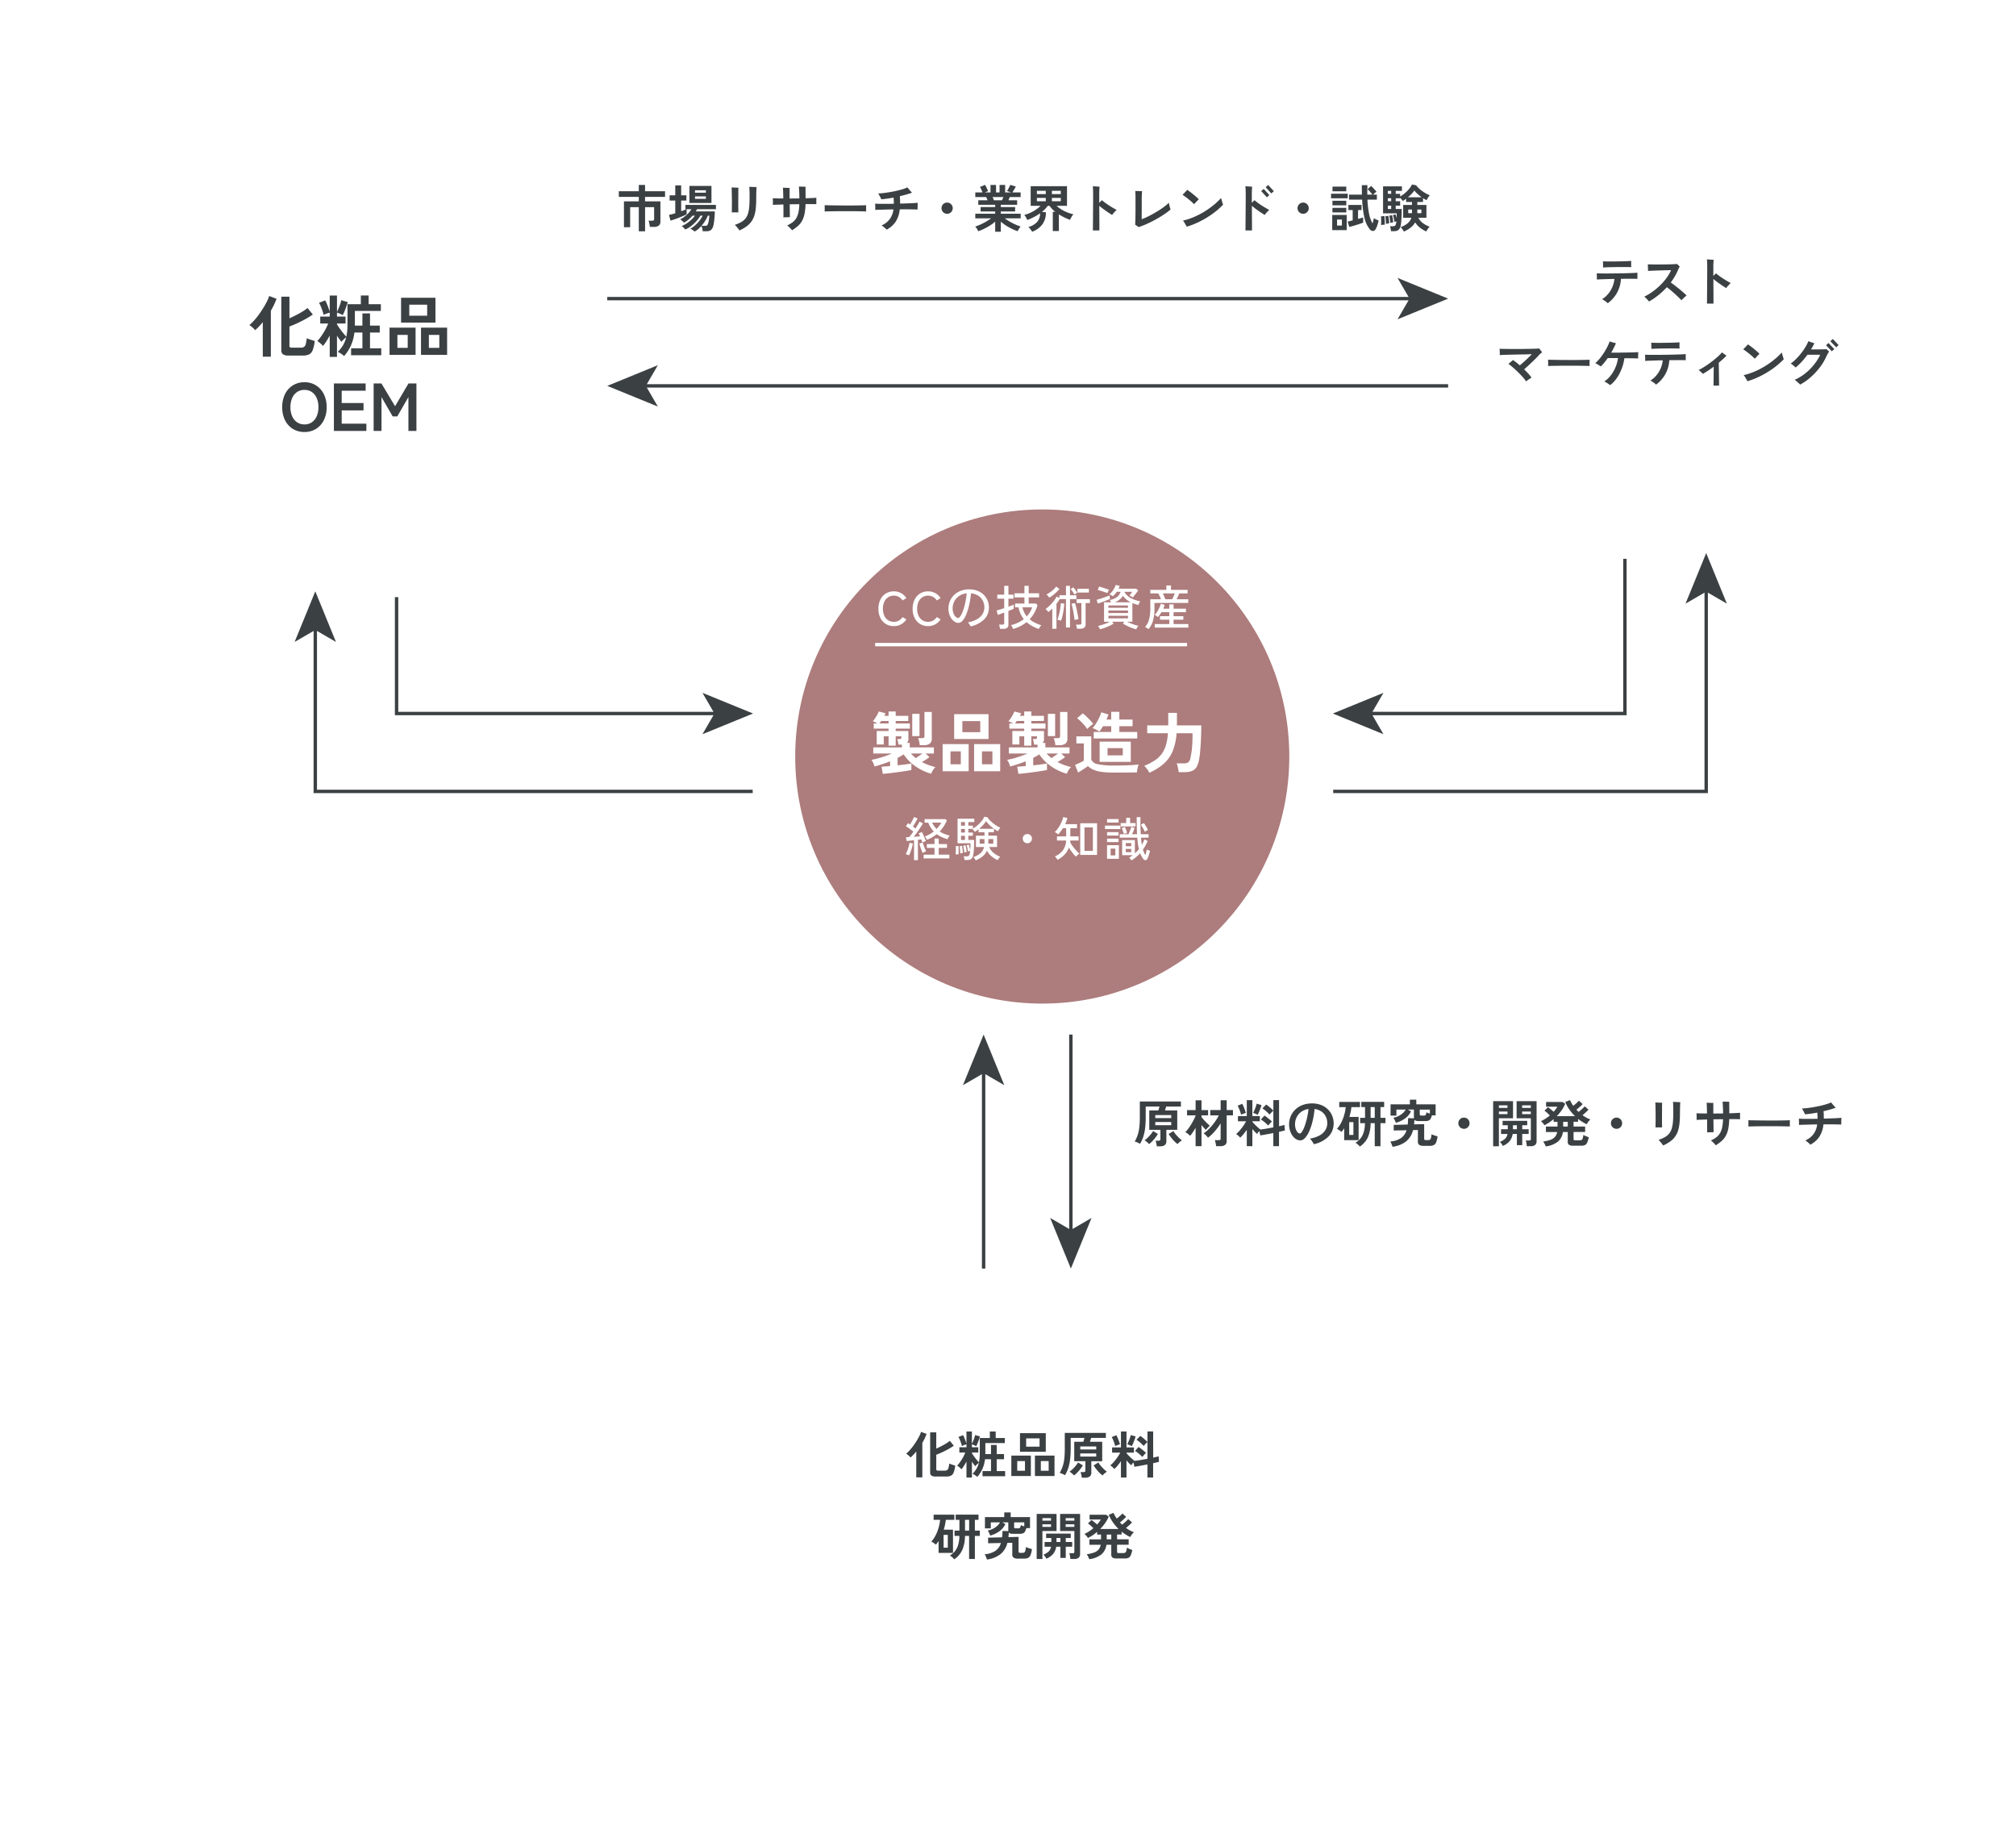 <svg xmlns="http://www.w3.org/2000/svg" xmlns:xlink="http://www.w3.org/1999/xlink" width="594.569" height="543.152" viewBox="0 0 594.569 543.152">
  <defs>
    <filter id="楕円形_469" x="189.518" y="105.232" width="235.723" height="235.723" filterUnits="userSpaceOnUse">
      <feOffset dx="3" dy="3" input="SourceAlpha"/>
      <feGaussianBlur stdDeviation="15" result="blur"/>
      <feFlood flood-opacity="0.102"/>
      <feComposite operator="in" in2="blur"/>
      <feComposite in="SourceGraphic"/>
    </filter>
    <filter id="楕円形_470" x="0" y="0" width="214.189" height="214.189" filterUnits="userSpaceOnUse">
      <feOffset dx="3" dy="3" input="SourceAlpha"/>
      <feGaussianBlur stdDeviation="15" result="blur-2"/>
      <feFlood flood-opacity="0.102"/>
      <feComposite operator="in" in2="blur-2"/>
      <feComposite in="SourceGraphic"/>
    </filter>
    <filter id="楕円形_471" x="394.569" y="1.095" width="200" height="200" filterUnits="userSpaceOnUse">
      <feOffset dx="3" dy="3" input="SourceAlpha"/>
      <feGaussianBlur stdDeviation="15" result="blur-3"/>
      <feFlood flood-opacity="0.102"/>
      <feComposite operator="in" in2="blur-3"/>
      <feComposite in="SourceGraphic"/>
    </filter>
    <filter id="楕円形_472" x="207.094" y="343.152" width="200" height="200" filterUnits="userSpaceOnUse">
      <feOffset dx="3" dy="3" input="SourceAlpha"/>
      <feGaussianBlur stdDeviation="15" result="blur-4"/>
      <feFlood flood-opacity="0.102"/>
      <feComposite operator="in" in2="blur-4"/>
      <feComposite in="SourceGraphic"/>
    </filter>
  </defs>
  <g id="グループ_78637" data-name="グループ 78637" transform="translate(-203.795 -102.556)">
    <path id="パス_31089" data-name="パス 31089" d="M-113.43,1.11V-6h-2.55V-.09h-1.83V-7.71h4.38V-9.03h-5.895v-1.665h5.895v-1.86h1.845v1.86h5.895V-9.03h-5.895v1.32h4.53v5.925a1.459,1.459,0,0,1-.487,1.223A2.344,2.344,0,0,1-109-.18h-1.17a4.59,4.59,0,0,0-.082-.6q-.067-.345-.143-.682a3.168,3.168,0,0,0-.165-.548h1.065a.79.79,0,0,0,.45-.1.49.49,0,0,0,.135-.413V-6h-2.67V1.11Zm16.455.075A3.458,3.458,0,0,0-97.32.9q-.24-.18-.5-.345a2.233,2.233,0,0,0-.42-.225A6.057,6.057,0,0,0-96.8-.66a10.759,10.759,0,0,0,1.3-1.4,7.115,7.115,0,0,0,.885-1.432h-.645a9.771,9.771,0,0,1-1.177,1.612A10.95,10.95,0,0,1-98-.435,8.055,8.055,0,0,1-99.735.585,2.963,2.963,0,0,0-100.02.24q-.195-.21-.405-.405a1.665,1.665,0,0,0-.36-.27,7.746,7.746,0,0,0,1.41-.743,10.676,10.676,0,0,0,1.418-1.1,7.028,7.028,0,0,0,1.072-1.215h-.7A10.93,10.93,0,0,1-98.812-2.31a7.566,7.566,0,0,1-1.312.885,3.514,3.514,0,0,0-.5-.525,4.032,4.032,0,0,0-.607-.465,7.425,7.425,0,0,0,1.268-.78A9.114,9.114,0,0,0-98.79-4.252,6.375,6.375,0,0,0-97.92-5.4h-1.41v1.515q-.36.195-.967.457t-1.3.533q-.69.27-1.35.5t-1.14.36l-.435-1.695q.39-.075.862-.195t.982-.27V-7.95h-1.665V-9.495h1.665V-12.42h1.74v2.925h1.545V-7.95h-1.545v3.165l.825-.315a6.376,6.376,0,0,0,.675-.3h-.24V-6.675h9V-5.4H-96.27q-.075.15-.165.315t-.195.33h5.61q0,.435-.03,1.05t-.1,1.282q-.067.668-.165,1.26a5.085,5.085,0,0,1-.247.983,1.833,1.833,0,0,1-.705,1,2.4,2.4,0,0,1-1.26.278h-1.05a5.682,5.682,0,0,0-.135-.81,3.119,3.119,0,0,0-.255-.735,10.1,10.1,0,0,1-.975.937A5.616,5.616,0,0,1-96.975,1.185Zm-1.53-8.43V-12.27H-92v5.025Zm3.57,6.75h1.05a1.127,1.127,0,0,0,.525-.1.754.754,0,0,0,.3-.428,4.318,4.318,0,0,0,.2-.712q.1-.458.158-.945t.075-.817h-.45a9.4,9.4,0,0,1-.788,1.545A11.621,11.621,0,0,1-94.935-.5Zm-1.92-7.965h3.21v-.72h-3.21Zm0-1.815h3.21v-.7h-3.21ZM-83.745.87a4.579,4.579,0,0,0-.36-.518q-.24-.308-.51-.615t-.5-.518a10.694,10.694,0,0,0,1.823-.787A4.542,4.542,0,0,0-82.035-2.58,4.234,4.234,0,0,0-81.262-4a9.333,9.333,0,0,0,.39-2.025q.112-1.185.112-2.8,0-1.08-.022-1.943t-.067-1.238a.692.692,0,0,1,.1.008A.8.8,0,0,0-80.64-12q.3.015.675.037t.72.03q.345.008.54.007-.015.225-.037.72t-.037,1.117q-.015.622-.015,1.253,0,1.7-.12,3a10.9,10.9,0,0,1-.435,2.3,6.35,6.35,0,0,1-.87,1.77A6.349,6.349,0,0,1-81.637-.352,12.487,12.487,0,0,1-83.745.87ZM-86.01-4.455q.015-.3.022-.892t.015-1.343q.008-.75,0-1.545T-86-9.765q-.015-.735-.03-1.275t-.045-.78q.225.015.622.03l.8.03q.4.015.615.015-.03.315-.037.637t-.007.743v1.35q-.015.555-.015,1.222v1.328q0,.66.007,1.2t.022.81q-.39-.015-.975-.015T-86.01-4.455ZM-68.235.81a4.783,4.783,0,0,0-.412-.487q-.263-.278-.54-.54a3.49,3.49,0,0,0-.488-.4,8.1,8.1,0,0,0,1.658-.975,4.215,4.215,0,0,0,1.073-1.238,5.774,5.774,0,0,0,.607-1.695A14.1,14.1,0,0,0-66.09-6.87q-.705,0-1.418.007t-1.418.023q.015.87.023,1.658t.015,1.35q.007.562.007.787-.39,0-.952.015t-.953.045q.015-.33.015-.915V-5.235q0-.75-.015-1.56-1.05.03-1.86.06t-1.23.06q0-.42-.007-1.005t-.037-.96q.525.03,1.327.052t1.777.023q-.015-1.1-.045-1.972t-.06-1.208q.24.015.637.03t.772.023q.375.008.57.008-.015.21-.015.742V-8.55q.705-.015,1.433-.015t1.448-.015q0-.795-.03-1.515t-.06-1.253q-.03-.533-.045-.727.195,0,.577.015t.772.023q.39.008.6.008v.54q0,.39.007.9t.007,1.027v.938q.96-.03,1.778-.068t1.4-.082q0,.21-.008.577t0,.735q.008.368.023.578-.495-.015-1.335-.015H-64.26a17.019,17.019,0,0,1-.277,2.8,7.353,7.353,0,0,1-.7,2.04,5.79,5.79,0,0,1-1.2,1.545A11.35,11.35,0,0,1-68.235.81Zm9.615-5.535q.015-.21.015-.57v-.72q0-.36-.015-.57.285.015,1.013.03t1.74.03q1.012.015,2.167.023t2.31.008q1.155,0,2.182-.015t1.778-.03q.75-.015,1.065-.045-.015.2-.022.555t0,.727q.008.368.007.563-.375-.015-1.1-.03t-1.7-.03q-.968-.015-2.055-.015h-2.2q-1.11,0-2.115.015t-1.808.03Q-58.155-4.755-58.62-4.725ZM-40.335.63a3.807,3.807,0,0,0-.4-.405q-.27-.24-.57-.472a5.528,5.528,0,0,0-.525-.368,6.054,6.054,0,0,0,2.445-1.9A6.287,6.287,0,0,0-38.325-5.34q-1.17.015-2.25.045l-1.9.052q-.818.022-1.222.053.015-.255.007-.63t-.015-.727q-.008-.353-.022-.5.435.045,1.275.06t1.943.007q1.1-.007,2.3-.023,0-.87-.09-1.83-.99.2-1.92.323t-1.68.2q-.1-.24-.27-.57t-.345-.645a4.574,4.574,0,0,0-.33-.51q1.02-.045,2.228-.21t2.415-.412q1.207-.247,2.257-.547a11.287,11.287,0,0,0,1.74-.63q.165.225.405.518t.5.57q.262.277.443.472-.69.27-1.62.532t-1.965.5q.045.585.06,1.132t.015,1.057q1.125-.03,2.153-.067t1.823-.082q.795-.045,1.215-.09,0,.2-.015.608t-.023.81q-.007.4-.007.578-.45-.03-1.26-.045t-1.838-.022q-1.028-.008-2.153.007a8.217,8.217,0,0,1-1.162,3.577A7.272,7.272,0,0,1-40.335.63ZM-22.5-4.05a1.592,1.592,0,0,1-1.17-.48,1.592,1.592,0,0,1-.48-1.17,1.592,1.592,0,0,1,.48-1.17,1.592,1.592,0,0,1,1.17-.48,1.592,1.592,0,0,1,1.17.48,1.592,1.592,0,0,1,.48,1.17,1.592,1.592,0,0,1-.48,1.17A1.592,1.592,0,0,1-22.5-4.05Zm14.175,5.3V-1.74A11.956,11.956,0,0,1-9.847-.6a17.524,17.524,0,0,1-1.74.975,14.872,14.872,0,0,1-1.733.72,4.137,4.137,0,0,0-.225-.443q-.15-.262-.33-.525a2.372,2.372,0,0,0-.345-.413,13.039,13.039,0,0,0,1.575-.608q.84-.382,1.658-.855A15.155,15.155,0,0,0-9.525-2.7H-14.19V-4.065h5.865V-4.74h-4.3v-1.3h4.3V-6.7h-4.98V-8.04h2.73q-.1-.255-.21-.5a3.315,3.315,0,0,0-.225-.442h-3.18V-10.35h2.13q-.15-.39-.352-.855a3.906,3.906,0,0,0-.412-.75l1.515-.615a5.106,5.106,0,0,1,.323.577q.172.352.322.69t.24.562l-.945.39H-9.7v-2.2H-8.07v2.2h1.035v-2.2h1.65v2.2h1.77l-1.215-.42a5.858,5.858,0,0,0,.337-.547q.188-.338.36-.69a5.819,5.819,0,0,0,.247-.562l1.65.48q-.135.255-.33.6t-.382.652q-.187.307-.307.488h2.43v1.365h-3.2q-.195.51-.39.945h2.565V-6.7H-6.66v.66h4.215v1.3H-6.66v.675H-.81V-2.7H-5.49a15.635,15.635,0,0,0,1.455.953A17.141,17.141,0,0,0-2.385-.9,13.8,13.8,0,0,0-.81-.3a2.954,2.954,0,0,0-.33.412q-.18.262-.33.533a4.66,4.66,0,0,0-.225.45A15.82,15.82,0,0,1-3.4.382,16.3,16.3,0,0,1-5.13-.585a13.226,13.226,0,0,1-1.53-1.14v2.97ZM-8.7-8.04h2.385q.105-.21.21-.458t.21-.487H-9.1q.12.24.225.495T-8.7-8.04ZM2.58,1.245q-.1-.18-.293-.442T1.882.278A3.414,3.414,0,0,0,1.47-.15,5.32,5.32,0,0,0,4.02-1.613,3.775,3.775,0,0,0,4.92-4.2,14.057,14.057,0,0,1,3.128-3.1,17.139,17.139,0,0,1,1.14-2.22a7.364,7.364,0,0,0-.375-.765,3.585,3.585,0,0,0-.51-.735A10.064,10.064,0,0,0,2.94-4.807,10.381,10.381,0,0,0,5.07-6.4H2.145V-12.18h10.71V-6.4H9.78a8.826,8.826,0,0,0,1.537,1.14,11.661,11.661,0,0,0,1.763.855,10.153,10.153,0,0,0,1.665.495,4.825,4.825,0,0,0-.555.788,6.639,6.639,0,0,0-.435.863,17.053,17.053,0,0,1-1.65-.7,15.635,15.635,0,0,1-1.65-.922v4.92H8.67V-4.62H9.4a9.172,9.172,0,0,1-.945-.863A8.393,8.393,0,0,1,7.7-6.4h-.51a9.165,9.165,0,0,1-1.74,1.8l1.17.105A5.647,5.647,0,0,1,5.58-.915,6.664,6.664,0,0,1,2.58,1.245Zm1.395-9H6.6V-8.73H3.975Zm4.425,0h2.625V-8.73H8.4Zm-4.425-2.1H6.6v-.975H3.975Zm4.425,0h2.625v-.975H8.4ZM20.49.87q0-.24.007-.855t.015-1.477q.007-.862.015-1.875t.015-2.078q.007-1.065.015-2.062t.008-1.807q0-1.02-.023-1.793a8.347,8.347,0,0,0-.083-1.1q.24.015.623.045t.765.053l.622.037q-.045.285-.075.892t-.03,1.538V-7.29q.48-.45.78-.78.42.375.975.78t1.163.8q.607.39,1.185.727t1.027.563q-.36.345-.735.75a5.77,5.77,0,0,0-.6.75q-.525-.33-1.193-.773t-1.35-.945q-.682-.5-1.237-.982,0,1.08.007,2.235t.015,2.2q.007,1.043.007,1.8V.87ZM33.975-.12,33.48-.487a3.8,3.8,0,0,0-.525-.338q.03-.375.052-1.11t.037-1.65q.015-.915.015-1.83v-3.12q0-.84-.023-1.44T33-10.77q.24,0,.63.015t.772.023q.383.008.592.008-.015.225-.052.832T34.9-8.52v2.213q0,.788-.007,1.575t-.007,1.41v.878A14.8,14.8,0,0,0,36.435-3.1q.855-.413,1.77-.915T40-5.077q.878-.562,1.628-1.133a12.405,12.405,0,0,0,1.26-1.08q.06.3.15.69t.195.742q.1.353.18.533a18.808,18.808,0,0,1-1.995,1.5Q40.26-3.06,38.97-2.347t-2.58,1.29A23.429,23.429,0,0,1,33.975-.12ZM48.18-.24q-.1-.195-.315-.562T47.43-1.53a3.051,3.051,0,0,0-.375-.51,18.214,18.214,0,0,0,3.022-.967,23.612,23.612,0,0,0,3.015-1.515A24.328,24.328,0,0,0,55.9-6.465a21.181,21.181,0,0,0,2.408-2.25,4.645,4.645,0,0,0,.112.472q.083.293.173.608t.173.563a3.009,3.009,0,0,0,.127.338A21.853,21.853,0,0,1,55.853-4.1a27.226,27.226,0,0,1-3.7,2.258A23.841,23.841,0,0,1,48.18-.24Zm2.16-6.63q-.27-.285-.69-.668t-.915-.78q-.495-.4-.967-.75t-.848-.578q.2-.18.48-.472t.547-.577q.262-.285.368-.405.36.225.84.585t.975.765q.495.4.922.787a8.5,8.5,0,0,1,.668.653q-.165.15-.428.42t-.525.548Q50.505-7.065,50.34-6.87ZM65.49.87q0-.24.007-.855t.015-1.477q.007-.862.015-1.875t.015-2.078q.007-1.065.015-2.062t.007-1.807q0-1.02-.022-1.793a8.348,8.348,0,0,0-.083-1.1q.24.015.622.045t.765.053l.622.037q-.045.285-.075.892t-.03,1.538V-7.29q.48-.45.78-.78.42.375.975.78t1.162.8q.607.39,1.185.727T72.5-5.2q-.36.345-.735.75a5.77,5.77,0,0,0-.6.75q-.525-.33-1.193-.773t-1.35-.945q-.683-.5-1.238-.982,0,1.08.007,2.235t.015,2.2q.008,1.043.008,1.8V.87Zm7.62-10.92q-.03-.03-.195-.217l-.4-.45q-.232-.263-.465-.518t-.4-.435l-.2-.21.75-.66q.03.045.278.315l.555.608.548.6q.24.263.285.307ZM71.805-8.91q-.045-.045-.285-.315t-.548-.607q-.308-.338-.555-.6t-.278-.308l.735-.645q.045.045.285.315t.547.608l.548.6q.24.263.285.307ZM82.5-4.05a1.592,1.592,0,0,1-1.17-.48,1.592,1.592,0,0,1-.48-1.17,1.592,1.592,0,0,1,.48-1.17,1.592,1.592,0,0,1,1.17-.48,1.592,1.592,0,0,1,1.17.48,1.592,1.592,0,0,1,.48,1.17,1.592,1.592,0,0,1-.48,1.17A1.592,1.592,0,0,1,82.5-4.05ZM102.15.51a8.533,8.533,0,0,1-1.567-3.382A29,29,0,0,1,99.9-8.22H96.045V-9.7H99.84q-.015-.66-.022-1.358t-.007-1.432h1.65l-.03,1.41q-.015.705,0,1.38h1.485q-.285-.39-.69-.863a6.943,6.943,0,0,0-.72-.743l1.05-.945q.255.225.555.54t.577.623a5.462,5.462,0,0,1,.442.547,4.258,4.258,0,0,0-.487.368q-.292.247-.518.472h1.125V-8.22h-2.79a28.4,28.4,0,0,0,.457,4.027,9,9,0,0,0,1.058,2.978q.12-.375.217-.78t.158-.735q.18.1.465.247t.555.255q.27.113.39.158A12.123,12.123,0,0,1,104.393-.7a5.8,5.8,0,0,1-.5,1.155.921.921,0,0,1-.81.563A1.178,1.178,0,0,1,102.15.51ZM91.08.765V-3.7h4.275V.765ZM96.105-.18l-.48-1.575q.255-.045.637-.142l.848-.218v-3.03H95.85V-6.66h3.87v1.515H98.7v2.61l.833-.232q.4-.113.667-.2v1.53q-.36.15-.9.33t-1.133.36q-.592.18-1.132.33T96.105-.18Zm-5.37-8.445V-9.96h4.92v1.335Zm.42-2.055v-1.38H95.22v1.38ZM91.14-4.455V-5.8h4.08v1.35Zm0-2.085V-7.89h4.08v1.35ZM92.5-.585H93.93v-1.77H92.5ZM112.2,1.2a2.621,2.621,0,0,0-.24-.427q-.165-.248-.353-.495a2.935,2.935,0,0,0-.353-.4,6.351,6.351,0,0,0,2-1.072,3.572,3.572,0,0,0,1.17-1.688H112V-6.66h2.6v-.87h-1.725v-.96q-.255.2-.51.368t-.48.307a3.885,3.885,0,0,0-.33-.457,6.494,6.494,0,0,0-.45-.5v.15H109.8v.87h1.305v1.3H109.8v.99h1.77q0,.855-.03,1.793t-.1,1.77a10.9,10.9,0,0,1-.187,1.387A2.067,2.067,0,0,1,110.6.728a2.319,2.319,0,0,1-1.418.352h-.78a5.494,5.494,0,0,0-.1-.757,3.53,3.53,0,0,0-.195-.7h.825a1.169,1.169,0,0,0,.645-.135,1.093,1.093,0,0,0,.315-.645q.03-.12.06-.293T110-1.815q-.15.045-.323.09a2.318,2.318,0,0,0-.247.075q-.06-.435-.187-1.035a8.512,8.512,0,0,0-.263-.99l.765-.195q.075.195.158.495t.158.615q.015-.375.022-.743t.007-.683h-4.02v-7.95h5.565V-10.8H109.8v.87h1.305v.78a8.226,8.226,0,0,0,1.387-.967,10.521,10.521,0,0,0,1.268-1.275,5.551,5.551,0,0,0,.84-1.3l1.23.24a7.006,7.006,0,0,0,1.057,1.125,10.677,10.677,0,0,0,1.433,1.05,9.742,9.742,0,0,0,1.545.78,4.245,4.245,0,0,0-.562.72,4,4,0,0,0-.382.72q-.255-.12-.525-.27t-.54-.33V-7.53h-1.68v.87h2.685v3.78h-2.37a4.082,4.082,0,0,0,1.342,1.59,8.108,8.108,0,0,0,1.973,1.065,3.233,3.233,0,0,0-.368.412q-.2.263-.375.533a5.171,5.171,0,0,0-.262.45,9.328,9.328,0,0,1-1.823-1.1,5.8,5.8,0,0,1-1.433-1.59A5.247,5.247,0,0,1,114.128.09,9.26,9.26,0,0,1,112.2,1.2Zm1.215-10.125h4.035a12.457,12.457,0,0,1-1.2-.975,9.73,9.73,0,0,1-.96-1,8.106,8.106,0,0,1-.825,1A13.041,13.041,0,0,1,113.415-8.925Zm-7.95,8.19q.03-.33.038-.8t0-.945a6.873,6.873,0,0,0-.053-.8l1.035-.12q.03.315.052.787t.03.953q.007.48.007.84a3.469,3.469,0,0,0-.548.015Q105.72-.78,105.465-.735Zm1.455-.345q0-.27-.03-.712t-.067-.87a6.436,6.436,0,0,0-.083-.653l.885-.12q.06.27.113.682t.09.818q.038.4.052.69-.15.015-.465.075T106.92-1.08Zm1.29-.285q-.015-.285-.067-.69t-.12-.8a5.1,5.1,0,0,0-.143-.63l.84-.15q.075.27.15.66T109-2.2q.06.383.075.653l-.255.052-.36.075Zm7.965-2.865h1.2V-5.31h-1.2Zm-2.685,0h1.11V-5.31h-1.11Zm-6-1.23h.975v-.99h-.975Zm0-2.3h.975v-.87h-.975Zm0-2.175h.975v-.87h-.975Z" transform="translate(505.624 169.649)" fill="#3b4043"/>
    <path id="パス_31094" data-name="パス 31094" d="M6.915,1.11A6.86,6.86,0,0,0,6.773.255,4.8,4.8,0,0,0,6.54-.54h.87a.713.713,0,0,0,.435-.105.47.47,0,0,0,.135-.39V-3.75H4.695V-9.48H7.38q.075-.27.172-.585t.158-.555H3.645v3.135a26.32,26.32,0,0,1-.18,3.278A13.462,13.462,0,0,1,2.918-1.68,9.649,9.649,0,0,1,1.965.375a7.661,7.661,0,0,0-.742-.383A3.761,3.761,0,0,0,.405-.285,11,11,0,0,0,1.3-2.3a11.172,11.172,0,0,0,.465-2.25A27.328,27.328,0,0,0,1.905-7.47V-12.1h12.12v1.485H9.675q-.075.27-.172.57t-.172.57h3.615v5.73H9.735V-.42A1.388,1.388,0,0,1,9.27.75a2.258,2.258,0,0,1-1.395.36ZM4.62.45a4.376,4.376,0,0,0-.63-.622A3.794,3.794,0,0,0,3.3-.645a8.562,8.562,0,0,0,.915-.772,11.067,11.067,0,0,0,.93-1.005A6.651,6.651,0,0,0,5.82-3.39l1.41.87A9.457,9.457,0,0,1,6.5-1.455a12.89,12.89,0,0,1-.93,1.073A6.949,6.949,0,0,1,4.62.45Zm8.415,0a8.023,8.023,0,0,1-.953-.84,11.9,11.9,0,0,1-.937-1.072A11.444,11.444,0,0,1,10.41-2.52l1.41-.855a6.364,6.364,0,0,0,.675.96,11.68,11.68,0,0,0,.93,1,8.563,8.563,0,0,0,.915.772,3.607,3.607,0,0,0-.682.473A4.557,4.557,0,0,0,13.035.45ZM6.465-5.115h4.71v-.93H6.465Zm0-2.1h4.71V-8.1H6.465ZM24.4,1.065A5.251,5.251,0,0,0,24.33.487Q24.27.15,24.188-.18A3.065,3.065,0,0,0,24.015-.7h1.14a.79.79,0,0,0,.45-.1.468.468,0,0,0,.135-.4V-5.67a17.145,17.145,0,0,1-1.725,2.348,13.771,13.771,0,0,1-1.995,1.9,2.874,2.874,0,0,0-.353-.442q-.233-.248-.487-.48a3.6,3.6,0,0,0-.465-.368,8.452,8.452,0,0,0,1.253-.99,15.812,15.812,0,0,0,1.245-1.32A16.466,16.466,0,0,0,24.33-6.51a13.111,13.111,0,0,0,.87-1.5H22.68V-9.585h3.06v-2.88h1.785v2.88H29.37V-8.01H27.525V-.5A1.429,1.429,0,0,1,27.06.7a2.281,2.281,0,0,1-1.425.368Zm-6.045,0v-5.4q-.405.69-.818,1.3a9.529,9.529,0,0,1-.8,1.05q-.27-.27-.675-.6a3.316,3.316,0,0,0-.75-.48,7.162,7.162,0,0,0,.848-.968q.443-.592.87-1.29t.78-1.38a9.871,9.871,0,0,0,.548-1.237V-8.01H15.84V-9.57h2.52v-2.88H20.1v2.88h1.95v1.56H20.1v.495a11.038,11.038,0,0,0,.742.892q.458.5.93.952t.788.7a4.911,4.911,0,0,0-.4.375q-.233.24-.442.48a3.526,3.526,0,0,0-.315.4Q21.15-3.96,20.8-4.35t-.7-.81V1.065Zm15.1,0v-4.83a15.484,15.484,0,0,1-.967,1.29,10.456,10.456,0,0,1-.983,1.035,4.834,4.834,0,0,0-.555-.585,3.449,3.449,0,0,0-.645-.48,9.338,9.338,0,0,0,1.057-1.043,14.834,14.834,0,0,0,1.043-1.335,12.079,12.079,0,0,0,.84-1.387h-2.4V-7.815h2.61V-12.51H35.1v4.695h2.205V-6.27H35.1v.15q.27.33.7.773t.877.847q.45.4.8.66.75-.09,1.77-.262t2.04-.368V-9.39q-.165.135-.382.352t-.42.428a3.15,3.15,0,0,0-.308.36q-.42-.435-.99-.96a6.834,6.834,0,0,0-1.125-.855l1.1-1.14a9.037,9.037,0,0,1,1.118.847q.593.518,1.012.938v-3.1h1.68V-4.8l.945-.218A6.561,6.561,0,0,0,44.58-5.2l.1,1.635q-.33.09-.765.188l-.96.217v4.23H41.28v-3.87q-1.08.21-2.115.4t-1.725.293L37.155-3.4q-.2.225-.382.457a2.813,2.813,0,0,0-.278.4q-.33-.285-.69-.66T35.1-4v5.07ZM39.78-5.01q-.42-.435-1-.937A7.731,7.731,0,0,0,37.62-6.78l1.035-1.17q.36.225.765.532t.788.63q.383.322.667.593a4,4,0,0,0-.36.337q-.21.217-.412.45T39.78-5.01ZM36.66-8.175Q36.42-8.31,36-8.5a4.038,4.038,0,0,0-.675-.247q.165-.3.382-.788t.4-1.02a7.536,7.536,0,0,0,.255-.908l1.425.42a5.744,5.744,0,0,1-.2.667q-.143.4-.307.825t-.33.795Q36.78-8.385,36.66-8.175ZM31.77-8.2a7.344,7.344,0,0,0-.248-.863q-.172-.5-.375-1a5.572,5.572,0,0,0-.4-.81l1.365-.54a6.647,6.647,0,0,1,.4.818q.218.518.4,1.035a7.469,7.469,0,0,1,.263.848,5.276,5.276,0,0,0-.75.225A4.676,4.676,0,0,0,31.77-8.2ZM53.235.48q-.12-.225-.315-.533T52.507-.66a2.917,2.917,0,0,0-.443-.5,8.662,8.662,0,0,0,2.948-.99,4.5,4.5,0,0,0,1.657-1.59,3.856,3.856,0,0,0,.525-1.95,4.379,4.379,0,0,0-.442-1.973,3.9,3.9,0,0,0-1.275-1.477,4.558,4.558,0,0,0-2.033-.75,25.327,25.327,0,0,1-.585,3.577,17.109,17.109,0,0,1-.975,2.948,7.342,7.342,0,0,1-1.245,2,1.938,1.938,0,0,1-1.41.727,2.349,2.349,0,0,1-1.193-.345,3.574,3.574,0,0,1-1.065-.983,5.261,5.261,0,0,1-.757-1.508A6.089,6.089,0,0,1,45.93-5.37a6.092,6.092,0,0,1,.45-2.31A5.927,5.927,0,0,1,47.7-9.66a6.233,6.233,0,0,1,2.13-1.372,7.727,7.727,0,0,1,2.88-.5,7.088,7.088,0,0,1,2.715.487A5.9,5.9,0,0,1,57.42-9.735,5.649,5.649,0,0,1,58.65-7.86a5.8,5.8,0,0,1,.42,2.175,5.455,5.455,0,0,1-1.485,3.877A8.633,8.633,0,0,1,53.235.48Zm-4.11-3.15q.255,0,.607-.525a7.84,7.84,0,0,0,.728-1.493,18.621,18.621,0,0,0,.7-2.287,23.38,23.38,0,0,0,.5-2.91,4.632,4.632,0,0,0-2.167.847,4.367,4.367,0,0,0-1.35,1.62,4.569,4.569,0,0,0-.458,2,4.477,4.477,0,0,0,.21,1.432,2.57,2.57,0,0,0,.54.967A.959.959,0,0,0,49.125-2.67Zm17.67,3.855a4.942,4.942,0,0,0-.57-.6A3.432,3.432,0,0,0,65.5.06,5.573,5.573,0,0,0,67-1.222a5.352,5.352,0,0,0,.945-1.853,9.9,9.9,0,0,0,.36-2.64H66.885V-7.29h1.44v-3.165H67.23V-12h6.735v1.545h-1.08V-7.29h1.47v1.575h-1.47v6.8H71.19v-6.8H69.975a10.482,10.482,0,0,1-.795,4.14A6.63,6.63,0,0,1,66.795,1.185ZM62.175-.7v-3.51q-.18.285-.382.555t-.412.525a5.525,5.525,0,0,0-.645-.5,5.264,5.264,0,0,0-.69-.413,8.389,8.389,0,0,0,1.29-1.905,12.772,12.772,0,0,0,.87-2.25,11.956,11.956,0,0,0,.42-2.25h-1.9v-1.53h6.12v1.53H64.32q-.09.72-.24,1.455a13.826,13.826,0,0,1-.375,1.44h2.73V-.7ZM63.66-2.25H64.9V-6.015H63.66Zm6.315-5.04H71.19v-3.165H69.975ZM76.44,1.245a3.968,3.968,0,0,0-.165-.48q-.12-.3-.248-.6a2.992,2.992,0,0,0-.247-.48,6.611,6.611,0,0,0,3.18-1.012,4.355,4.355,0,0,0,1.605-2.3l-3.78.075V-5.2L80.91-5.31q.06-.435.082-.907T81.03-7.2l1.725.06a.422.422,0,0,0-.007-.082A.422.422,0,0,1,82.74-7.3V-9.72H80.97l.915.525a5.556,5.556,0,0,1-1.838,2.152A8.394,8.394,0,0,1,77.415-5.82a7.091,7.091,0,0,0-.323-.773,3.5,3.5,0,0,0-.427-.712,5.583,5.583,0,0,0,1.387-.443,5.814,5.814,0,0,0,1.3-.825,4.1,4.1,0,0,0,.96-1.148H77.58v1.785H75.855v-3.33h5.7v-1.38h1.89v1.38h5.7V-8.01h-1.1a3.84,3.84,0,0,1-.413,1.057,1.144,1.144,0,0,1-.615.495,3.286,3.286,0,0,1-1.012.128H84.195a2.982,2.982,0,0,1-.863-.1.858.858,0,0,1-.457-.308,10.212,10.212,0,0,1-.09,1.38L85.77-5.43v4.29a.407.407,0,0,0,.113.322.71.71,0,0,0,.442.1h.57a1.13,1.13,0,0,0,.548-.112.784.784,0,0,0,.315-.487,6.438,6.438,0,0,0,.188-1.125,4.247,4.247,0,0,0,.518.225q.323.12.667.225t.585.165A6.885,6.885,0,0,1,89.3-.067a1.529,1.529,0,0,1-.72.825,2.835,2.835,0,0,1-1.207.217h-1.77a2.232,2.232,0,0,1-1.3-.285,1.1,1.1,0,0,1-.382-.945V-3.7l-1.44.03a6.279,6.279,0,0,1-2,3.3A8.133,8.133,0,0,1,76.44,1.245ZM84.96-7.95h.63A1.385,1.385,0,0,0,86.025-8a.435.435,0,0,0,.24-.262,4.3,4.3,0,0,0,.195-.66,3.223,3.223,0,0,0,.45.21q.27.1.54.195v-1.2H84.465v1.4a.352.352,0,0,0,.105.292A.663.663,0,0,0,84.96-7.95ZM97.5-4.05a1.592,1.592,0,0,1-1.17-.48,1.592,1.592,0,0,1-.48-1.17,1.592,1.592,0,0,1,.48-1.17,1.592,1.592,0,0,1,1.17-.48,1.592,1.592,0,0,1,1.17.48,1.592,1.592,0,0,1,.48,1.17,1.592,1.592,0,0,1-.48,1.17A1.592,1.592,0,0,1,97.5-4.05Zm18.54,5.13Q116.01.7,115.935.2a3.38,3.38,0,0,0-.21-.818h1.005a.549.549,0,0,0,.4-.105.554.554,0,0,0,.1-.375v-6.06h-4.2V-12.2h5.895V-.45A1.486,1.486,0,0,1,118.507.7a1.967,1.967,0,0,1-1.342.375Zm-9.93.015V-12.2h5.865v5.04h-4.17V1.1ZM108.96.99a4.939,4.939,0,0,0-.382-.63,2.73,2.73,0,0,0-.488-.54,5.351,5.351,0,0,0,1.56-.952,2.5,2.5,0,0,0,.69-1.4h-1.89V-3.93h1.98V-5.1H108.9V-6.4h7.26v1.3h-1.47v1.17h1.9v1.395h-1.9v3.3h-1.575v-3.3H111.87a4.338,4.338,0,0,1-.983,2.22A5.135,5.135,0,0,1,108.96.99Zm5.7-9.375h2.565v-.75H114.66Zm0-1.83h2.565v-.75H114.66Zm-6.855,1.83h2.535v-.75h-2.535Zm0-1.83h2.535v-.75h-2.535ZM111.96-3.93h1.155V-5.1H111.96Zm9.66,5.07a5.054,5.054,0,0,0-.315-.727,5.258,5.258,0,0,0-.435-.727,9.73,9.73,0,0,0,2.2-.51,3.133,3.133,0,0,0,1.313-.892A2.966,2.966,0,0,0,125-3.105h-3.33V-4.71H125.1V-6.12h-1.155v-.8A12.743,12.743,0,0,1,121.23-5.1a3.517,3.517,0,0,0-.27-.405,5.649,5.649,0,0,0-.39-.465,1.8,1.8,0,0,0-.39-.33,9.458,9.458,0,0,0,1.372-.743,12.355,12.355,0,0,0,1.283-.952q-.345-.36-.795-.765a6.73,6.73,0,0,0-.795-.63l1.035-1.02a8.076,8.076,0,0,1,.825.607q.465.383.84.727.345-.39.63-.765a6.423,6.423,0,0,0,.48-.72h-3.33v-1.41h4.845l.795.54a10.227,10.227,0,0,1-1.05,1.905A13.416,13.416,0,0,1,124.86-7.77h5.4A13.236,13.236,0,0,1,128.6-9.72a11.6,11.6,0,0,1-1.222-2.235l1.395-.555a10.483,10.483,0,0,0,.96,1.68q.285-.21.607-.487t.615-.555q.292-.278.457-.458l1.1.99q-.225.24-.555.547t-.667.6q-.338.292-.623.5.15.165.315.33l.33.33q.285-.21.637-.517t.675-.615q.323-.307.5-.517l1.11.99q-.21.225-.518.525t-.637.585q-.33.285-.615.51A9.314,9.314,0,0,0,134.79-6.8a4.359,4.359,0,0,0-.615.668,4.3,4.3,0,0,0-.48.742,13.39,13.39,0,0,1-2.535-1.59v.855h-1.335v1.41h3.42v1.605h-3.42V-1.05a.376.376,0,0,0,.1.3.718.718,0,0,0,.435.09h1.275a1.143,1.143,0,0,0,.577-.12.8.8,0,0,0,.315-.472,6.349,6.349,0,0,0,.2-1.012,4.578,4.578,0,0,0,.788.4q.472.195.8.3A8.128,8.128,0,0,1,133.852,0a1.428,1.428,0,0,1-.652.735,2.6,2.6,0,0,1-1.11.2h-2.415a2.043,2.043,0,0,1-1.2-.27,1.035,1.035,0,0,1-.36-.885v-2.88H126.69a4.464,4.464,0,0,1-1.515,2.858A7.2,7.2,0,0,1,121.62,1.14Zm5.145-5.85h1.35V-6.12h-1.35Zm15.735.66a1.592,1.592,0,0,1-1.17-.48,1.592,1.592,0,0,1-.48-1.17,1.592,1.592,0,0,1,.48-1.17,1.592,1.592,0,0,1,1.17-.48,1.592,1.592,0,0,1,1.17.48,1.592,1.592,0,0,1,.48,1.17,1.592,1.592,0,0,1-.48,1.17A1.592,1.592,0,0,1,142.5-4.05ZM156.255.87a4.582,4.582,0,0,0-.36-.518q-.24-.308-.51-.615T154.89-.78a10.693,10.693,0,0,0,1.822-.787,4.542,4.542,0,0,0,1.253-1.013A4.234,4.234,0,0,0,158.738-4a9.333,9.333,0,0,0,.39-2.025q.112-1.185.113-2.8,0-1.08-.023-1.943t-.068-1.238a.692.692,0,0,1,.1.008.8.8,0,0,0,.113.007q.3.015.675.037t.72.03q.345.008.54.007-.015.225-.037.72t-.038,1.117q-.015.622-.015,1.253,0,1.7-.12,3a10.9,10.9,0,0,1-.435,2.3,6.349,6.349,0,0,1-.87,1.77,6.349,6.349,0,0,1-1.417,1.417A12.486,12.486,0,0,1,156.255.87ZM153.99-4.455q.015-.3.022-.892t.015-1.343q.008-.75,0-1.545t-.022-1.53q-.015-.735-.03-1.275t-.045-.78q.225.015.623.03l.8.03q.405.015.615.015-.03.315-.038.637t-.007.743v1.35q-.015.555-.015,1.222v1.328q0,.66.007,1.2t.023.81q-.39-.015-.975-.015T153.99-4.455ZM171.765.81a4.781,4.781,0,0,0-.413-.487q-.263-.278-.54-.54a3.49,3.49,0,0,0-.488-.4,8.1,8.1,0,0,0,1.658-.975,4.215,4.215,0,0,0,1.072-1.238,5.774,5.774,0,0,0,.608-1.695,14.1,14.1,0,0,0,.247-2.347q-.705,0-1.418.007t-1.417.023q.015.87.023,1.658t.015,1.35q.007.562.007.787-.39,0-.952.015t-.952.045q.015-.33.015-.915V-5.235q0-.75-.015-1.56-1.05.03-1.86.06t-1.23.06q0-.42-.008-1.005t-.037-.96q.525.03,1.327.052t1.777.023q-.015-1.1-.045-1.972t-.06-1.208q.24.015.637.03t.773.023q.375.008.57.008-.015.21-.015.742V-8.55q.705-.015,1.432-.015t1.448-.015q0-.795-.03-1.515t-.06-1.253q-.03-.533-.045-.727.2,0,.577.015t.773.023q.39.008.6.008v.54q0,.39.007.9t.008,1.027v.938q.96-.03,1.777-.068t1.4-.082q0,.21-.007.577t0,.735q.007.368.022.578-.5-.015-1.335-.015H175.74a17.017,17.017,0,0,1-.278,2.8,7.353,7.353,0,0,1-.7,2.04,5.79,5.79,0,0,1-1.2,1.545A11.35,11.35,0,0,1,171.765.81Zm9.615-5.535q.015-.21.015-.57v-.72q0-.36-.015-.57.285.015,1.012.03t1.74.03q1.013.015,2.167.023t2.31.008q1.155,0,2.182-.015t1.778-.03q.75-.015,1.065-.045-.015.2-.022.555t0,.727q.007.368.007.563-.375-.015-1.1-.03t-1.7-.03q-.968-.015-2.055-.015h-2.2q-1.11,0-2.115.015t-1.807.03Q181.845-4.755,181.38-4.725ZM199.665.63a3.805,3.805,0,0,0-.4-.405q-.27-.24-.57-.472a5.526,5.526,0,0,0-.525-.368,6.054,6.054,0,0,0,2.445-1.9,6.287,6.287,0,0,0,1.065-2.828q-1.17.015-2.25.045l-1.9.052q-.817.022-1.223.053.015-.255.008-.63t-.015-.727q-.008-.353-.023-.5.435.045,1.275.06t1.942.007q1.1-.007,2.3-.023,0-.87-.09-1.83-.99.2-1.92.323t-1.68.2q-.1-.24-.27-.57t-.345-.645a4.577,4.577,0,0,0-.33-.51q1.02-.045,2.227-.21t2.415-.412q1.207-.247,2.257-.547a11.287,11.287,0,0,0,1.74-.63q.165.225.4.518t.5.57q.263.277.442.472-.69.27-1.62.532t-1.965.5q.045.585.06,1.132t.015,1.057q1.125-.03,2.152-.067t1.823-.082q.795-.045,1.215-.09,0,.2-.015.608t-.023.81q-.007.4-.007.578-.45-.03-1.26-.045t-1.837-.022q-1.027-.008-2.152.007a8.217,8.217,0,0,1-1.163,3.577A7.272,7.272,0,0,1,199.665.63Z" transform="translate(538.05 439.487)" fill="#3b4043"/>
    <g id="グループ_78638" data-name="グループ 78638">
      <path id="線_2133" data-name="線 2133" d="M237.407.5H0v-1H237.407Z" transform="translate(382.89 190.618)" fill="#3b4043"/>
      <g id="グループ_78637-2" data-name="グループ 78637">
        <path id="パス_2370" data-name="パス 2370" d="M630.888,190.618l-14.924,6.1,3.541-6.1-3.541-6.1Z" fill="#3b4043"/>
      </g>
    </g>
    <g id="グループ_78640" data-name="グループ 78640">
      <path id="線_2134" data-name="線 2134" d="M237.407.5H0v-1H237.407Z" transform="translate(393.481 216.35)" fill="#3b4043"/>
      <g id="グループ_78639" data-name="グループ 78639">
        <path id="パス_2371" data-name="パス 2371" d="M382.89,216.35l14.924,6.1-3.541-6.1,3.541-6.1Z" fill="#3b4043"/>
      </g>
    </g>
    <g id="グループ_78642" data-name="グループ 78642">
      <path id="線_2135" data-name="線 2135" d="M.5,58.408h-1V0h1Z" transform="translate(519.621 407.649)" fill="#3b4043"/>
      <g id="グループ_78641" data-name="グループ 78641">
        <path id="パス_2372" data-name="パス 2372" d="M519.621,476.648l-6.1-14.924,6.1,3.541,6.1-3.541Z" fill="#3b4043"/>
      </g>
    </g>
    <g id="グループ_78644" data-name="グループ 78644">
      <path id="線_2136" data-name="線 2136" d="M.5,58.408h-1V0h1Z" transform="translate(493.889 418.24)" fill="#3b4043"/>
      <g id="グループ_78643" data-name="グループ 78643">
        <path id="パス_2373" data-name="パス 2373" d="M493.889,407.649l-6.1,14.924,6.1-3.541,6.1,3.541Z" fill="#3b4043"/>
      </g>
    </g>
    <g transform="matrix(1, 0, 0, 1, 203.8, 102.56)" filter="url(#楕円形_469)">
      <circle id="楕円形_469-2" data-name="楕円形 469" cx="72.861" cy="72.861" r="72.861" transform="translate(231.52 147.23)" fill="#ad7c7c"/>
    </g>
    <g id="製品製造力" transform="translate(0 3.003)">
      <path id="パス_31092" data-name="パス 31092" d="M-46.14,1.58l-.34-2.12q.4-.02,1.06-.07l1.44-.11v-1.4q-1.12.44-2.28.83t-2.32.69a4.677,4.677,0,0,0-.36-1.03,4.457,4.457,0,0,0-.54-.93,22.246,22.246,0,0,0,2.95-.73q1.63-.51,3.09-1.13h-5.5v-1.8h8.44v-.82h-1q-.04-.34-.15-.86a4.488,4.488,0,0,0-.23-.8h.78q.34,0,.4-.22a.5.5,0,0,0,.05-.26q.01-.22.01-.32h-1.68v2.76h-2.1V-9.5h-1.42v2.42h-2.08v-3.98h3.5v-.7H-48.8v-1.52h1.1a7.921,7.921,0,0,0-.74-.4,4.973,4.973,0,0,0-.64-.26,7.1,7.1,0,0,0,.68-.87,12.06,12.06,0,0,0,.65-1.07,6.787,6.787,0,0,0,.43-.94l2,.52q-.08.18-.17.37t-.19.39h1.26v-1.28h2.1v1.28h3.72v1.52h-3.72v.74h4.18v1.52h-4.18v.7h3.74v2.4A1.514,1.514,0,0,1-39-7.54h.82v1.32h7.12v1.8H-33.5l1.14,1.06q-.44.34-1.04.73t-1.18.73a17.387,17.387,0,0,0,1.88.84,16.757,16.757,0,0,0,2.1.64,4.207,4.207,0,0,0-.73.91,5.34,5.34,0,0,0-.53,1.05A15.833,15.833,0,0,1-35.07.23a14.527,14.527,0,0,1-2.78-1.95,12.269,12.269,0,0,1-2.11-2.44,19.226,19.226,0,0,1-1.8,1.02v2.2q1.24-.14,2.34-.28t1.72-.28V.44q-.78.16-1.88.33t-2.31.33q-1.21.16-2.32.29T-46.14,1.58Zm10.9-8.46a5.747,5.747,0,0,0-.17-1.08,6.729,6.729,0,0,0-.31-1h1.14a1.021,1.021,0,0,0,.57-.12.584.584,0,0,0,.17-.5v-7.1h2.16v7.86a1.761,1.761,0,0,1-.59,1.48,2.85,2.85,0,0,1-1.77.46Zm-2.2-2.68v-6.56h2.14v6.56Zm1.04,6.48q.42-.26.96-.63t1-.71h-3.38a9.476,9.476,0,0,0,.68.69Q-36.78-3.4-36.4-3.08Zm-10.74-10.2h2.72v-.74H-46.6q-.14.2-.27.39A3.725,3.725,0,0,1-47.14-13.28ZM-25.08-8.7v-7.32h10.14V-8.7ZM-19.2.82V-7.2h7.7V.82Zm-9.28,0V-7.2h7.68V.82Zm5.82-11.54h5.28v-3.26h-5.28Zm5.78,9.48h3.08V-5.06h-3.08Zm-9.28,0h3.04V-5.06h-3.04ZM-6.14,1.58-6.48-.54q.4-.02,1.06-.07l1.44-.11v-1.4q-1.12.44-2.28.83T-8.58-.6a4.677,4.677,0,0,0-.36-1.03,4.456,4.456,0,0,0-.54-.93,22.246,22.246,0,0,0,2.95-.73Q-4.9-3.8-3.44-4.42h-5.5v-1.8H-.5v-.82h-1q-.04-.34-.15-.86a4.487,4.487,0,0,0-.23-.8h.78q.34,0,.4-.22a.5.5,0,0,0,.05-.26q.01-.22.01-.32H-2.32v2.76h-2.1V-9.5H-5.84v2.42H-7.92v-3.98h3.5v-.7H-8.8v-1.52h1.1a7.921,7.921,0,0,0-.74-.4,4.973,4.973,0,0,0-.64-.26,7.1,7.1,0,0,0,.68-.87,12.06,12.06,0,0,0,.65-1.07,6.787,6.787,0,0,0,.43-.94l2,.52q-.08.18-.17.37t-.19.39h1.26v-1.28h2.1v1.28H1.4v1.52H-2.32v.74H1.86v1.52H-2.32v.7H1.42v2.4A1.514,1.514,0,0,1,1-7.54h.82v1.32H8.94v1.8H6.5L7.64-3.36q-.44.34-1.04.73T5.42-1.9a17.387,17.387,0,0,0,1.88.84,16.757,16.757,0,0,0,2.1.64,4.207,4.207,0,0,0-.73.91,5.34,5.34,0,0,0-.53,1.05A15.833,15.833,0,0,1,4.93.23,14.527,14.527,0,0,1,2.15-1.72,12.269,12.269,0,0,1,.04-4.16a19.226,19.226,0,0,1-1.8,1.02v2.2Q-.52-1.08.58-1.22T2.3-1.5V.44Q1.52.6.42.77t-2.31.33q-1.21.16-2.32.29T-6.14,1.58ZM4.76-6.88a5.747,5.747,0,0,0-.17-1.08,6.729,6.729,0,0,0-.31-1H5.42a1.021,1.021,0,0,0,.57-.12.584.584,0,0,0,.17-.5v-7.1H8.32v7.86a1.761,1.761,0,0,1-.59,1.48,2.85,2.85,0,0,1-1.77.46ZM2.56-9.56v-6.56H4.7v6.56ZM3.6-3.08q.42-.26.96-.63t1-.71H2.18a9.477,9.477,0,0,0,.68.69Q3.22-3.4,3.6-3.08ZM-7.14-13.28h2.72v-.74H-6.6q-.14.2-.27.39A3.725,3.725,0,0,1-7.14-13.28ZM16.08-8.86v-1.92h5.16v-1.7H18.82a14.08,14.08,0,0,1-1.06,1.58,11.188,11.188,0,0,0-1.01-.57,7.843,7.843,0,0,0-1.03-.45,7.567,7.567,0,0,0,1.02-1.33,17.314,17.314,0,0,0,.95-1.73,8.992,8.992,0,0,0,.61-1.6l2.12.64q-.1.32-.25.7t-.35.8h1.42v-2.28h2.4v2.28h3.9v1.96h-3.9v1.7h5.28v1.92ZM21.96,1.2A25.5,25.5,0,0,1,18.39.99,9.166,9.166,0,0,1,15.98.35a5.292,5.292,0,0,1-1.6-1.07q-.36.28-.88.63T12.44.6q-.54.34-.96.58l-.92-2.26q.34-.12.84-.34t.99-.47a6.257,6.257,0,0,0,.77-.45V-7.4h-2.2V-9.48h4.4v6.84a2.509,2.509,0,0,0,1.97,1.37,20.894,20.894,0,0,0,4.63.39q2.56,0,4.4-.08t2.98-.24a4.6,4.6,0,0,0-.22.67q-.12.45-.2.92t-.1.77q-.56,0-1.46.01l-1.91.02q-1.01.01-1.93.01ZM17.82-1.96V-7.92h9.2v5.96Zm-3.66-9.68a8.694,8.694,0,0,0-.83-1.11q-.51-.59-1.08-1.15a11.362,11.362,0,0,0-1.07-.94l1.66-1.42a9.967,9.967,0,0,1,1.07.9q.59.56,1.14,1.15a9.8,9.8,0,0,1,.87,1.05q-.22.16-.58.44t-.68.58Q14.34-11.84,14.16-11.64Zm6,7.76h4.5V-6h-4.5Zm12.3,5.12A6.312,6.312,0,0,0,31.77.12a7.341,7.341,0,0,0-.79-.92,16.852,16.852,0,0,0,3.01-1.52,8.312,8.312,0,0,0,2.08-1.91,8.184,8.184,0,0,0,1.29-2.6,16.088,16.088,0,0,0,.6-3.57h-6.1v-2.32h6.2V-16.4h2.56v3.36a1.288,1.288,0,0,1-.01.16,1.289,1.289,0,0,0-.01.16h7.2q0,2.16-.09,4.08t-.22,3.4q-.13,1.48-.29,2.34a7.119,7.119,0,0,1-.77,2.42A2.778,2.778,0,0,1,45.03.73a6.337,6.337,0,0,1-2.29.35h-1.6Q41.1.7,41.01.21T40.8-.75a4.472,4.472,0,0,0-.26-.77H42.7a2.05,2.05,0,0,0,1.31-.35,2.4,2.4,0,0,0,.63-1.43q.1-.48.2-1.04t.19-1.35q.09-.79.14-1.94t.05-2.77h-4.7a17.8,17.8,0,0,1-1.05,5.02,10.2,10.2,0,0,1-2.52,3.77A15.627,15.627,0,0,1,32.46,1.24Z" transform="translate(510.28 326.183)" fill="#fff"/>
    </g>
    <g id="経験_知識" data-name="経験 知識" transform="translate(0 3.003)">
      <path id="パス_31093" data-name="パス 31093" d="M-33.418,1.022V-4.844q-.616.07-1.2.126t-1,.084l-.168-1.106q.2-.014.42-.021t.49-.021a6.778,6.778,0,0,0,.6-.707q.322-.427.658-.9-.462-.392-1.071-.833t-1.127-.749l.63-.91q.14.084.287.182l.315.21q.21-.336.441-.749t.434-.812q.2-.4.3-.651l1.05.434q-.28.56-.658,1.2T-33.754-8.9q.21.154.406.3t.364.287q.392-.6.714-1.141t.5-.889l.98.518q-.308.56-.77,1.26t-.966,1.414q-.5.714-.98,1.3,1.008-.07,1.862-.154-.112-.266-.217-.49a3.015,3.015,0,0,0-.217-.392l.98-.378q.2.336.42.819t.427.98q.2.5.329.889a3.042,3.042,0,0,0-.315.105q-.2.077-.406.161t-.315.14q-.056-.2-.14-.434t-.2-.5l-.455.063q-.245.035-.511.063V1.022ZM-29.6-4.984a1.9,1.9,0,0,0-.154-.322q-.112-.2-.238-.385a1.929,1.929,0,0,0-.224-.287,9.089,9.089,0,0,0,1.4-.637,10.009,10.009,0,0,0,1.218-.8,8.457,8.457,0,0,1-1.624-2.618H-30.3v-1.036h6.174l.392.406a11.279,11.279,0,0,1-.938,1.743,10.476,10.476,0,0,1-1.176,1.477,7.66,7.66,0,0,0,1.4.728,10.53,10.53,0,0,0,1.54.476,2.833,2.833,0,0,0-.217.308,4.937,4.937,0,0,0-.245.434,2.9,2.9,0,0,0-.154.35,14.191,14.191,0,0,1-1.736-.637,7.675,7.675,0,0,1-1.456-.847,10.505,10.505,0,0,1-1.365.931A11.07,11.07,0,0,1-29.6-4.984Zm-.994,5.5V-.6h3.22v-2h-2.268v-1.12h2.268V-5.348h1.246v1.624h2.436V-2.6h-2.436v2h3.136V.518Zm-4.3-.91q-.182-.07-.5-.2a1.824,1.824,0,0,0-.5-.14,6.772,6.772,0,0,0,.476-.987,12.736,12.736,0,0,0,.42-1.232,10.483,10.483,0,0,0,.266-1.141l.98.21a10.3,10.3,0,0,1-.266,1.2q-.182.651-.413,1.253A8.519,8.519,0,0,1-34.888-.392Zm4-.7q-.14-.322-.329-.826t-.357-1.036q-.168-.532-.266-.924l1.008-.28q.112.378.28.868t.364.952q.2.462.364.784a3.784,3.784,0,0,0-.539.2Q-30.688-1.2-30.884-1.092Zm4.13-7.084a8.431,8.431,0,0,0,.8-.917,6.278,6.278,0,0,0,.588-.945h-2.7a6.749,6.749,0,0,0,.595,1.022A5.989,5.989,0,0,0-26.754-8.176Zm11.522,9.268A1.792,1.792,0,0,0-15.4.784q-.126-.2-.259-.392A1.181,1.181,0,0,0-15.9.112a5.956,5.956,0,0,0,2.058-1.134,3.424,3.424,0,0,0,1.078-1.82h-2.394V-6.188h2.52V-7.2h-1.75v-.9a6.782,6.782,0,0,1-.567.434q-.287.2-.525.35a2.041,2.041,0,0,0-.2-.266q-.14-.168-.294-.343a1.894,1.894,0,0,0-.266-.259H-17.4v1.064h1.344v.966H-17.4v1.218h1.722q0,.784-.028,1.617t-.084,1.561A9.409,9.409,0,0,1-15.96-.5,1.9,1.9,0,0,1-16.534.665,2.079,2.079,0,0,1-17.808.98h-.728a3.6,3.6,0,0,0-.091-.56A4.03,4.03,0,0,0-18.774-.1h.812a1.143,1.143,0,0,0,.686-.154,1.2,1.2,0,0,0,.308-.686,2.9,2.9,0,0,0,.07-.35q.028-.2.042-.42-.112.028-.336.091t-.294.091q-.056-.406-.175-.959a5.745,5.745,0,0,0-.259-.9l.644-.168a7.333,7.333,0,0,1,.238.8q.126.5.2.868.028-.49.049-1.043t.021-1.029H-20.58V-11.2h4.942v.994H-17.4v1.064h1.344v.854a7.281,7.281,0,0,0,1.33-.931,9.7,9.7,0,0,0,1.218-1.26,6.029,6.029,0,0,0,.826-1.309l.938.168a6.411,6.411,0,0,0,.987,1.19A9.576,9.576,0,0,0-9.415-9.352a8.89,8.89,0,0,0,1.463.8,2.672,2.672,0,0,0-.259.315q-.147.2-.273.406a1.684,1.684,0,0,0-.168.329,9.783,9.783,0,0,1-1.3-.812,11.985,11.985,0,0,1-1.26-1.057,6.849,6.849,0,0,1-.952-1.113,7.05,7.05,0,0,1-.889,1.155,12.759,12.759,0,0,1-1.155,1.1h4.368V-7.2h-1.652v1.008h2.562v3.346h-2.31A4.247,4.247,0,0,0-9.954-1.127,7.018,7.018,0,0,0-7.994.014,2.207,2.207,0,0,0-8.253.3a4.785,4.785,0,0,0-.294.413q-.133.21-.189.322A8.375,8.375,0,0,1-10.542-.091a5.3,5.3,0,0,1-1.372-1.687,4.271,4.271,0,0,1-1.3,1.708A8.447,8.447,0,0,1-15.232,1.092ZM-21.14-.644q.028-.294.042-.756t.014-.931q0-.469-.028-.749l.812-.084q.028.28.035.749t.007.938q0,.469-.014.777-.154,0-.427.014A4.054,4.054,0,0,0-21.14-.644Zm9.646-3.206h1.456V-5.194h-1.456Zm-2.562,0h1.414V-5.194h-1.414ZM-19.8-.966q0-.266-.028-.679t-.063-.819a6.019,6.019,0,0,0-.077-.616l.728-.112q.042.266.091.665t.084.791q.035.392.035.644l-.378.056Q-19.684-.994-19.8-.966Zm1.19-.266q-.014-.28-.063-.658t-.112-.742a4.763,4.763,0,0,0-.133-.588l.686-.14q.07.252.14.623t.126.735q.056.364.07.6-.042.014-.2.049l-.308.07Zm-.938-3.7H-18.4V-6.146h-1.148Zm0-2.184H-18.4V-8.176h-1.148Zm0-2.03H-18.4v-1.064h-1.148ZM0-3.962a1.308,1.308,0,0,1-.959-.4,1.308,1.308,0,0,1-.4-.959,1.3,1.3,0,0,1,.4-.966A1.319,1.319,0,0,1,0-6.678a1.313,1.313,0,0,1,.966.392,1.313,1.313,0,0,1,.392.966,1.319,1.319,0,0,1-.392.959A1.3,1.3,0,0,1,0-3.962ZM15.6-.518V-9.856h4.97V-.518ZM8.9.924a1.421,1.421,0,0,0-.2-.315Q8.554.406,8.393.2A1.654,1.654,0,0,0,8.12-.084a5.725,5.725,0,0,0,2.345-1.771,5.144,5.144,0,0,0,.973-2.919h-2.7V-5.992h2.716V-8.4H10.5q-.322.518-.679.994a9.108,9.108,0,0,1-.721.854,5.143,5.143,0,0,0-.49-.4,2.57,2.57,0,0,0-.518-.3,6.9,6.9,0,0,0,.84-.959,10.722,10.722,0,0,0,.749-1.176,10.708,10.708,0,0,0,.581-1.225A6.456,6.456,0,0,0,10.6-11.7l1.218.308q-.112.434-.28.9a8.624,8.624,0,0,1-.392.91h3.514V-8.4H12.684v2.408H15.12v1.218H12.67a1.8,1.8,0,0,0-.014.224.921.921,0,0,1-.028.224,6.08,6.08,0,0,0,.532.924q.336.49.735.973t.784.882a7.794,7.794,0,0,0,.679.637q-.126.084-.343.259t-.42.35a3.157,3.157,0,0,0-.3.287A12.129,12.129,0,0,1,13.279-1.2q-.553-.721-1.029-1.477A6.068,6.068,0,0,1,10.976-.6,7.462,7.462,0,0,1,8.9.924Zm7.952-2.632h2.478v-6.93H16.856ZM30.688,1.106a3.311,3.311,0,0,0-.3-.427A2.539,2.539,0,0,0,30.03.294q.28-.168.546-.35t.518-.378H27.958V-4.886h3.766v3.92q.322-.294.623-.609t.567-.651a14.592,14.592,0,0,1-.3-1.554q-.119-.84-.189-1.82H27.258V-6.622h2.576q.14-.294.308-.714t.308-.819q.14-.4.21-.651l.994.322q-.126.35-.343.889t-.427.973h1.47Q32.3-7.7,32.277-8.96t-.021-2.7h1.106q-.014,1.316.007,2.59t.091,2.45h2.3V-5.6H33.53q.084,1.12.252,2.086a6.745,6.745,0,0,0,.413-.791q.175-.4.315-.8l.98.462A12.978,12.978,0,0,1,34.1-2.1a5.718,5.718,0,0,0,.7,1.638,8.1,8.1,0,0,0,.252-.819,7.983,7.983,0,0,0,.168-.833q.112.056.308.14t.392.154q.2.07.266.1-.07.35-.2.777t-.273.84a5.545,5.545,0,0,1-.3.707.659.659,0,0,1-.6.427A.848.848,0,0,1,34.146.6q-.252-.364-.476-.763a5.572,5.572,0,0,1-.392-.875A11.255,11.255,0,0,1,32.053.147,10.432,10.432,0,0,1,30.688,1.106ZM23.506.63V-3.388h3.5V.63Zm4.032-9.548v-.994h1.624V-11.48H30.31v1.568h1.61v.994Zm-4.634.77V-9.156H27.44v1.008Zm.616-1.918v-1.022h3.388v1.022Zm0,5.754V-5.32h3.388v1.008Zm0-1.918V-7.238h3.388V-6.23ZM24.57-.378h1.386v-2H24.57ZM34.65-7.35a11.7,11.7,0,0,0-.532-1.043,11.321,11.321,0,0,0-.644-1.015l.9-.5a10.669,10.669,0,0,1,.644.987q.322.553.56,1.057a3.435,3.435,0,0,0-.462.231A5.212,5.212,0,0,0,34.65-7.35ZM28.5-6.678a5.415,5.415,0,0,0-.175-.546q-.119-.322-.245-.651t-.238-.553l.938-.336q.168.378.35.861a8.05,8.05,0,0,1,.28.875Zm.532,5.348h1.61V-2.3h-1.61Zm0-1.75h1.61V-4h-1.61Z" transform="translate(506.78 352.183)" fill="#fff"/>
    </g>
    <g id="経験_知識-2" data-name="経験 知識">
      <path id="パス_31091" data-name="パス 31091" d="M-41.384.21a4.39,4.39,0,0,1-2.352-.63,4.332,4.332,0,0,1-1.6-1.778,5.913,5.913,0,0,1-.581-2.7,5.957,5.957,0,0,1,.581-2.709,4.371,4.371,0,0,1,1.6-1.792,4.353,4.353,0,0,1,2.352-.637,4.39,4.39,0,0,1,2.156.525,4.242,4.242,0,0,1,1.554,1.477l-1.134.672A3.047,3.047,0,0,0-39.9-8.4a3.014,3.014,0,0,0-1.484-.364,2.967,2.967,0,0,0-1.673.476,3.186,3.186,0,0,0-1.127,1.337A4.771,4.771,0,0,0-44.59-4.9a4.735,4.735,0,0,0,.406,2.037,3.186,3.186,0,0,0,1.127,1.337,2.967,2.967,0,0,0,1.673.476A3.014,3.014,0,0,0-39.9-1.414,3.047,3.047,0,0,0-38.808-2.45l1.134.672A4.28,4.28,0,0,1-39.228-.315,4.39,4.39,0,0,1-41.384.21Zm10.094,0a4.39,4.39,0,0,1-2.352-.63,4.332,4.332,0,0,1-1.6-1.778,5.913,5.913,0,0,1-.581-2.7,5.957,5.957,0,0,1,.581-2.709,4.371,4.371,0,0,1,1.6-1.792,4.353,4.353,0,0,1,2.352-.637,4.39,4.39,0,0,1,2.156.525A4.242,4.242,0,0,1-27.58-8.036l-1.134.672A3.047,3.047,0,0,0-29.806-8.4a3.014,3.014,0,0,0-1.484-.364,2.967,2.967,0,0,0-1.673.476A3.186,3.186,0,0,0-34.09-6.951,4.771,4.771,0,0,0-34.5-4.9a4.735,4.735,0,0,0,.406,2.037,3.186,3.186,0,0,0,1.127,1.337,2.967,2.967,0,0,0,1.673.476,3.014,3.014,0,0,0,1.484-.364A3.047,3.047,0,0,0-28.714-2.45l1.134.672A4.28,4.28,0,0,1-29.134-.315,4.39,4.39,0,0,1-31.29.21Zm12.572.084q-.07-.14-.217-.371t-.3-.462A1.9,1.9,0,0,0-19.53-.9a8.214,8.214,0,0,0,2.751-.952A4.409,4.409,0,0,0-15.19-3.381a3.758,3.758,0,0,0,.518-1.925,4.243,4.243,0,0,0-.462-1.974,3.828,3.828,0,0,0-1.344-1.47,4.731,4.731,0,0,0-2.142-.7,24.871,24.871,0,0,1-.511,3.367A17.385,17.385,0,0,1-19.985-3.3a6.678,6.678,0,0,1-1.1,1.883,1.7,1.7,0,0,1-1.246.679,2.023,2.023,0,0,1-1.064-.315,3.379,3.379,0,0,1-.945-.889A4.628,4.628,0,0,1-25.018-3.3a5.554,5.554,0,0,1-.252-1.708,5.481,5.481,0,0,1,.406-2.079,5.5,5.5,0,0,1,1.19-1.8,5.692,5.692,0,0,1,1.925-1.267,6.861,6.861,0,0,1,2.625-.469,6.515,6.515,0,0,1,2.45.434,5.452,5.452,0,0,1,1.827,1.176,4.99,4.99,0,0,1,1.134,1.7,5.343,5.343,0,0,1,.385,2.009A4.9,4.9,0,0,1-14.693-1.8,8.1,8.1,0,0,1-18.718.294ZM-22.4-2.184q.28,0,.644-.518a7.04,7.04,0,0,0,.735-1.484,16.756,16.756,0,0,0,.672-2.3A25.468,25.468,0,0,0-19.88-9.45a4.748,4.748,0,0,0-2.233.784,4.34,4.34,0,0,0-1.421,1.6,4.373,4.373,0,0,0-.49,2.03,4.053,4.053,0,0,0,.252,1.484,2.842,2.842,0,0,0,.623,1.008A1.082,1.082,0,0,0-22.4-2.184ZM1.372,1.064A12.649,12.649,0,0,1-.546.217,8.612,8.612,0,0,1-2.212-.966,10.8,10.8,0,0,1-6.2,1.05,2.883,2.883,0,0,0-6.461.476Q-6.65.14-6.8-.084A10.329,10.329,0,0,0-4.781-.777,8.456,8.456,0,0,0-3.052-1.848,7.893,7.893,0,0,1-4.011-3.43a7.765,7.765,0,0,1-.581-1.89H-5.614V-6.454h2.758V-8.26H-5.8v-1.2h2.94v-2.2H-1.6v2.2H1.47v1.2H-1.6v1.806H.546l.462.476A10.022,10.022,0,0,1-1.316-1.806a8.278,8.278,0,0,0,1.533,1,11.909,11.909,0,0,0,1.9.763A2.6,2.6,0,0,0,1.82.322q-.154.224-.273.427T1.372,1.064Zm-11.438-.042a3.763,3.763,0,0,0-.063-.413q-.049-.245-.105-.483a2.163,2.163,0,0,0-.112-.364h1.008a.633.633,0,0,0,.4-.1A.454.454,0,0,0-8.82-.7V-3.78L-10-3.346q-.532.2-.728.252l-.322-1.316a9.812,9.812,0,0,0,.952-.259q.6-.189,1.274-.413v-2.8h-2.044v-1.19H-8.82v-2.6h1.246v2.6h1.5v1.19h-1.5V-5.5q.532-.2.959-.364a6.28,6.28,0,0,0,.609-.266v1.2a6.046,6.046,0,0,1-.6.28q-.427.182-.973.392V-.238a1.175,1.175,0,0,1-.364.959,1.71,1.71,0,0,1-1.106.3Zm7.9-3.682a7.449,7.449,0,0,0,1.6-2.66H-3.43A6.281,6.281,0,0,0-2.17-2.66ZM5.362,1.008V-4.956A12.554,12.554,0,0,1,4.214-3.934,4.532,4.532,0,0,0,3.822-4.4,2.512,2.512,0,0,0,3.346-4.8,10.248,10.248,0,0,0,4.592-5.845a12.357,12.357,0,0,0,1.19-1.33,7.9,7.9,0,0,0,.854-1.337l.826.434V-8.89H9.394v-2.772h1.19V-8.89h1.89v1.134h-1.89V.616H9.394V-7.756H7.532a11.107,11.107,0,0,1-.938,1.4V1.008ZM12.628.98a3.517,3.517,0,0,0-.105-.637,4.562,4.562,0,0,0-.175-.581h1.064a.662.662,0,0,0,.413-.1A.454.454,0,0,0,13.944-.7V-6.594h-1.4V-7.728H16.45v1.134H15.19V-.308a1.219,1.219,0,0,1-.371.952A1.658,1.658,0,0,1,13.678.98Zm-4.7-2.352a4.5,4.5,0,0,0-.553-.182,3.091,3.091,0,0,0-.553-.112A6.152,6.152,0,0,0,7.175-2.6q.175-.574.322-1.253t.245-1.372q.1-.693.126-1.295L8.9-6.44q-.042.812-.182,1.764T8.379-2.842A8.8,8.8,0,0,1,7.924-1.372Zm4-.21q-.042-.448-.14-1.106T11.557-4.06q-.133-.714-.273-1.33t-.266-.994l1.036-.2q.21.616.406,1.463t.364,1.722q.168.875.252,1.561-.126.014-.364.063t-.455.1A2.683,2.683,0,0,0,11.928-1.582ZM4.48-8.176a5.862,5.862,0,0,0-.413-.532,2.568,2.568,0,0,0-.427-.406,9.473,9.473,0,0,0,1.631-1.078,6.932,6.932,0,0,0,1.239-1.26l.966.728a11.7,11.7,0,0,1-.868.917,13.081,13.081,0,0,1-1.057.91A9.177,9.177,0,0,1,4.48-8.176Zm8.3-1.5v-1.134h3.374v1.134Zm-.868.6q-.21-.378-.525-.847a8,8,0,0,0-.609-.8l.784-.5a7.163,7.163,0,0,1,.637.791,8.327,8.327,0,0,1,.525.819q-.154.084-.4.252T11.914-9.072Zm18.2,10.234A11.22,11.22,0,0,1,28.819.749Q28.1.476,27.4.133T26.18-.532l.42-.546H23.016l.434.56a11.254,11.254,0,0,1-1.19.637q-.7.329-1.435.6a12,12,0,0,1-1.379.427q-.084-.182-.273-.5A2.43,2.43,0,0,0,18.83.168q.462-.1,1.092-.287T21.2-.56a10.11,10.11,0,0,0,1.134-.518H20.622v-5.74h2.086q-.1-.2-.217-.392a1.6,1.6,0,0,0-.217-.294,4.67,4.67,0,0,0,2.177-.861,2.871,2.871,0,0,0,1.043-1.547h-1.12a6.289,6.289,0,0,1-.532.7,5.6,5.6,0,0,1-.63.616q-.168-.112-.469-.308a2.217,2.217,0,0,0-.525-.266,4.561,4.561,0,0,0,.756-.77,7.075,7.075,0,0,0,.651-.987,5.869,5.869,0,0,0,.441-1l1.176.266q-.07.21-.154.42a4.236,4.236,0,0,1-.2.42h5.222l.574.532q-.154.238-.455.637t-.616.791q-.315.392-.539.63a1.9,1.9,0,0,0-.245-.182l-.392-.259a1.787,1.787,0,0,0-.315-.175,6.7,6.7,0,0,0,.448-.532q.224-.294.378-.532h-2.2a1.453,1.453,0,0,0-.056.182,5.163,5.163,0,0,0,1.883,1.708,8.779,8.779,0,0,0,2.7.91,2.777,2.777,0,0,0-.182.315q-.112.217-.2.434a2.176,2.176,0,0,0-.119.343q-.476-.112-.931-.252a7.482,7.482,0,0,1-.861-.322v5.516H27.426q.49.252,1.085.49t1.19.427a10.731,10.731,0,0,0,1.071.287,3.826,3.826,0,0,0-.357.5A4.188,4.188,0,0,0,30.114,1.162Zm-8.2-3.234h5.782v-.756H21.91Zm0-1.568h5.782v-.742H21.91Zm-3.122-2.8-.35-1.106q.35-.084.854-.238t1.05-.336q.546-.182,1.043-.371t.833-.343L22.4-7.826q-.49.238-1.127.5t-1.3.49Q19.32-6.608,18.788-6.44ZM21.91-5.194h5.782V-5.88H21.91Zm1.9-1.624h4.662a6.822,6.822,0,0,1-1.253-.819,6.143,6.143,0,0,1-1.015-1.071A4.84,4.84,0,0,1,23.814-6.818ZM21.63-9.52q-.224-.1-.6-.231t-.805-.266q-.427-.133-.812-.245t-.637-.168l.392-1.022q.28.07.686.2t.84.266q.434.14.8.266t.581.21q-.056.1-.154.3t-.182.4A2.75,2.75,0,0,0,21.63-9.52ZM33.74,1.106a1.768,1.768,0,0,0-.266-.2q-.2-.126-.406-.245A2.187,2.187,0,0,0,32.69.49a5.178,5.178,0,0,0,1.2-2.191,11.89,11.89,0,0,0,.378-3.227V-7.7h3.15q-.168-.42-.385-.91a8.466,8.466,0,0,0-.413-.826H34.272v-1.036H39v-1.3h1.372v1.3h4.9v1.036H42.8q-.14.392-.357.861t-.427.875h3.444v1.078H35.5v1.694a12.717,12.717,0,0,1-.427,3.507A6.6,6.6,0,0,1,33.74,1.106ZM35.574.658V-.392h4.3V-1.68H37.128V-2.716h2.744V-3.892h-2.31a8.071,8.071,0,0,1-1.05,1.428q-.14-.112-.448-.336a2.979,2.979,0,0,0-.532-.322,4.79,4.79,0,0,0,.8-.952,8.065,8.065,0,0,0,.63-1.169,6.774,6.774,0,0,0,.392-1.141l1.148.336a7.89,7.89,0,0,1-.406,1.12h1.778V-6.2h1.26v1.274h3.64v1.036h-3.64v1.176h2.884V-1.68H41.132V-.392h4.354V.658ZM38.724-7.7h1.988q.182-.336.406-.826t.378-.91H37.954q.2.392.413.882T38.724-7.7Z" transform="translate(508.78 286.98)" fill="#fff"/>
    </g>
    <g transform="matrix(1, 0, 0, 1, 203.8, 102.56)" filter="url(#楕円形_470)">
      <circle id="楕円形_470-2" data-name="楕円形 470" cx="62.095" cy="62.095" r="62.095" transform="translate(42 42)" fill="#fff"/>
    </g>
    <g transform="matrix(1, 0, 0, 1, 203.8, 102.56)" filter="url(#楕円形_471)">
      <circle id="楕円形_471-2" data-name="楕円形 471" cx="55" cy="55" r="55" transform="translate(436.57 43.09)" fill="#fff"/>
    </g>
    <g transform="matrix(1, 0, 0, 1, 203.8, 102.56)" filter="url(#楕円形_472)">
      <circle id="楕円形_472-2" data-name="楕円形 472" cx="55" cy="55" r="55" transform="translate(249.09 385.15)" fill="#fff"/>
    </g>
    <path id="パス_31095" data-name="パス 31095" d="M-28.665.765A2.164,2.164,0,0,1-29.94.487a1.093,1.093,0,0,1-.36-.922v-11.82h1.8V-7.47q.735-.33,1.485-.713t1.41-.788a8.483,8.483,0,0,0,1.095-.78l1.185,1.44q-.645.45-1.522.945t-1.83.938q-.953.443-1.822.772V-1.38a.4.4,0,0,0,.1.308.674.674,0,0,0,.435.1h1.98a1.246,1.246,0,0,0,.7-.173,1.07,1.07,0,0,0,.382-.622,8.242,8.242,0,0,0,.218-1.29q.39.165.915.337t.855.263a8.322,8.322,0,0,1-.45,2.018,1.734,1.734,0,0,1-.8.953,3,3,0,0,1-1.335.255Zm-5.73.255V-6.615q-.42.51-.847.96a11.473,11.473,0,0,1-.847.81,4.414,4.414,0,0,0-.577-.592,5.3,5.3,0,0,0-.7-.533,9.249,9.249,0,0,0,1.02-.99A16.529,16.529,0,0,0-35.28-8.28q.525-.72.99-1.47t.81-1.44a7.234,7.234,0,0,0,.495-1.215l1.635.615a16.006,16.006,0,0,1-1.26,2.625V1.02Zm14.805.045V-3.66q-.39.735-.788,1.343a10.716,10.716,0,0,1-.7.967,2.454,2.454,0,0,0-.33-.36q-.225-.21-.48-.42a2.9,2.9,0,0,0-.45-.315,9.121,9.121,0,0,0,.87-1.073,15.1,15.1,0,0,0,.855-1.365,11.15,11.15,0,0,0,.675-1.432H-21.69V-7.86h2.1v-.855a4.788,4.788,0,0,0-.72.217,4.608,4.608,0,0,0-.63.278,7.7,7.7,0,0,0-.247-.87q-.172-.51-.375-1a5.572,5.572,0,0,0-.4-.81l1.365-.525a4.481,4.481,0,0,1,.352.713q.188.457.368.937t.285.84v-3.57h1.6v3.63q.165-.33.36-.795t.36-.953a5.558,5.558,0,0,0,.225-.847l1.44.42q-.075.27-.21.675t-.3.832q-.165.427-.322.795a5.878,5.878,0,0,1-.278.578,5.794,5.794,0,0,0-.615-.307,5.005,5.005,0,0,0-.66-.248v.87h1.89v1.545h-1.89v.18q.225.375.593.9t.772,1.02q.405.495.705.81a11.933,11.933,0,0,0,.188-1.215,13.6,13.6,0,0,0,.068-1.41v-4.56H-12.7v-1.92h1.725v1.92h2.7V-9.1h-5.745V-6.03a.547.547,0,0,1-.008.09.547.547,0,0,0-.007.09h1.68v-2.7h1.68v2.7h2.16v1.53h-2.16V-.84h2.49V.69h-6.675V-.84h2.505V-4.32h-1.77A9.8,9.8,0,0,1-14.9-1.455,9.5,9.5,0,0,1-16.41.885a2.614,2.614,0,0,0-.413-.352q-.262-.188-.532-.345a3.961,3.961,0,0,0-.45-.233,7.5,7.5,0,0,0,1.163-1.477,6.371,6.371,0,0,0,.7-1.778q-.24.195-.57.51a4.01,4.01,0,0,0-.48.525q-.225-.255-.48-.608t-.51-.757V1.065Zm15.78-7.59v-5.49H3.8v5.49ZM.6.615V-5.4H6.375V.615Zm-6.96,0V-5.4H-.6V.615ZM-1.995-8.04h3.96v-2.445h-3.96ZM2.34-.93H4.65V-3.795H2.34Zm-6.96,0h2.28V-3.795H-4.62ZM14.415,1.11a6.86,6.86,0,0,0-.142-.855A4.8,4.8,0,0,0,14.04-.54h.87a.713.713,0,0,0,.435-.105.47.47,0,0,0,.135-.39V-3.75H12.195V-9.48H14.88q.075-.27.172-.585t.158-.555H11.145v3.135a26.32,26.32,0,0,1-.18,3.278,13.462,13.462,0,0,1-.548,2.527A9.649,9.649,0,0,1,9.465.375a7.661,7.661,0,0,0-.743-.383,3.761,3.761,0,0,0-.817-.277,11,11,0,0,0,.9-2.018,11.172,11.172,0,0,0,.465-2.25A27.328,27.328,0,0,0,9.4-7.47V-12.1h12.12v1.485h-4.35q-.075.27-.173.57t-.172.57h3.615v5.73h-3.21V-.42A1.388,1.388,0,0,1,16.77.75a2.258,2.258,0,0,1-1.4.36ZM12.12.45a4.376,4.376,0,0,0-.63-.622,3.794,3.794,0,0,0-.69-.473,8.562,8.562,0,0,0,.915-.772,11.067,11.067,0,0,0,.93-1.005,6.651,6.651,0,0,0,.675-.967l1.41.87A9.457,9.457,0,0,1,14-1.455a12.891,12.891,0,0,1-.93,1.073A6.949,6.949,0,0,1,12.12.45Zm8.415,0a8.023,8.023,0,0,1-.952-.84,11.894,11.894,0,0,1-.937-1.072A11.443,11.443,0,0,1,17.91-2.52l1.41-.855a6.365,6.365,0,0,0,.675.96,11.68,11.68,0,0,0,.93,1,8.562,8.562,0,0,0,.915.772,3.607,3.607,0,0,0-.682.473A4.557,4.557,0,0,0,20.535.45Zm-6.57-5.565h4.71v-.93h-4.71Zm0-2.1h4.71V-8.1h-4.71Zm12,8.28v-4.83A15.484,15.484,0,0,1,25-2.475a10.456,10.456,0,0,1-.983,1.035,4.834,4.834,0,0,0-.555-.585,3.449,3.449,0,0,0-.645-.48,9.338,9.338,0,0,0,1.057-1.043,14.834,14.834,0,0,0,1.043-1.335,12.079,12.079,0,0,0,.84-1.387h-2.4V-7.815h2.61V-12.51H27.6v4.695h2.2V-6.27H27.6v.15q.27.33.7.773t.877.847q.45.4.8.66.75-.09,1.77-.262t2.04-.368V-9.39q-.165.135-.382.352t-.42.428a3.15,3.15,0,0,0-.308.36q-.42-.435-.99-.96a6.834,6.834,0,0,0-1.125-.855l1.1-1.14a9.037,9.037,0,0,1,1.118.847q.593.518,1.012.938v-3.1h1.68V-4.8l.945-.218A6.561,6.561,0,0,0,37.08-5.2l.1,1.635q-.33.09-.765.188l-.96.217v4.23H33.78v-3.87q-1.08.21-2.115.4t-1.725.293L29.655-3.4q-.195.225-.382.457a2.813,2.813,0,0,0-.278.4q-.33-.285-.69-.66T27.6-4v5.07ZM32.28-5.01q-.42-.435-1-.937A7.731,7.731,0,0,0,30.12-6.78l1.035-1.17q.36.225.765.532t.788.63q.383.322.667.593a4,4,0,0,0-.36.337q-.21.217-.412.45T32.28-5.01ZM29.16-8.175q-.24-.135-.66-.323a4.038,4.038,0,0,0-.675-.247q.165-.3.382-.788t.4-1.02a7.536,7.536,0,0,0,.255-.908l1.425.42a5.743,5.743,0,0,1-.2.667q-.142.4-.308.825t-.33.795Q29.28-8.385,29.16-8.175ZM24.27-8.2a7.344,7.344,0,0,0-.248-.863q-.172-.5-.375-1a5.572,5.572,0,0,0-.4-.81l1.365-.54a6.647,6.647,0,0,1,.4.818q.217.518.4,1.035a7.469,7.469,0,0,1,.263.848,5.276,5.276,0,0,0-.75.225A4.676,4.676,0,0,0,24.27-8.2ZM-23.2,25.185a4.942,4.942,0,0,0-.57-.6,3.432,3.432,0,0,0-.72-.525,5.573,5.573,0,0,0,1.5-1.282,5.352,5.352,0,0,0,.945-1.853,9.9,9.9,0,0,0,.36-2.64h-1.425V16.71h1.44V13.545h-1.1V12h6.735v1.545h-1.08V16.71h1.47v1.575h-1.47v6.8h-1.7v-6.8h-1.215a10.482,10.482,0,0,1-.8,4.14A6.63,6.63,0,0,1-23.2,25.185Zm-4.62-1.89v-3.51q-.18.285-.382.555t-.413.525a5.525,5.525,0,0,0-.645-.5,5.264,5.264,0,0,0-.69-.412,8.389,8.389,0,0,0,1.29-1.905,12.772,12.772,0,0,0,.87-2.25,11.956,11.956,0,0,0,.42-2.25H-29.28v-1.53h6.12v1.53h-2.52q-.09.72-.24,1.455a13.825,13.825,0,0,1-.375,1.44h2.73V23.3Zm1.485-1.545H-25.1V17.985H-26.34Zm6.315-5.04h1.215V13.545h-1.215Zm6.465,8.535a3.965,3.965,0,0,0-.165-.48q-.12-.3-.247-.6a2.992,2.992,0,0,0-.248-.48,6.611,6.611,0,0,0,3.18-1.012,4.355,4.355,0,0,0,1.605-2.3l-3.78.075V18.8l4.125-.1q.06-.435.083-.907t.038-.983l1.725.06a.421.421,0,0,0-.008-.083.421.421,0,0,1-.008-.083V14.28H-9.03l.915.525a5.556,5.556,0,0,1-1.838,2.153,8.394,8.394,0,0,1-2.632,1.222,7.091,7.091,0,0,0-.322-.773,3.5,3.5,0,0,0-.428-.712,5.583,5.583,0,0,0,1.387-.442,5.814,5.814,0,0,0,1.3-.825,4.1,4.1,0,0,0,.96-1.148h-2.73v1.785h-1.725v-3.33h5.7v-1.38h1.89v1.38h5.7V15.99h-1.1a3.84,3.84,0,0,1-.413,1.057,1.144,1.144,0,0,1-.615.495,3.286,3.286,0,0,1-1.012.128H-5.805a2.982,2.982,0,0,1-.863-.1.858.858,0,0,1-.457-.308,10.212,10.212,0,0,1-.09,1.38l2.985-.075v4.29a.407.407,0,0,0,.113.323.71.71,0,0,0,.443.1h.57a1.13,1.13,0,0,0,.548-.113.784.784,0,0,0,.315-.487,6.439,6.439,0,0,0,.188-1.125,4.247,4.247,0,0,0,.517.225q.323.12.667.225t.585.165A6.885,6.885,0,0,1-.7,23.933a1.529,1.529,0,0,1-.72.825,2.835,2.835,0,0,1-1.207.218h-1.77a2.232,2.232,0,0,1-1.3-.285,1.1,1.1,0,0,1-.383-.945V20.3l-1.44.03a6.279,6.279,0,0,1-2,3.3A8.133,8.133,0,0,1-13.56,25.245Zm8.52-9.2h.63A1.385,1.385,0,0,0-3.975,16a.435.435,0,0,0,.24-.262,4.3,4.3,0,0,0,.2-.66,3.223,3.223,0,0,0,.45.21q.27.1.54.195v-1.2H-5.535v1.4a.352.352,0,0,0,.1.292A.663.663,0,0,0-5.04,16.05Zm16.08,9.03q-.03-.375-.105-.878a3.38,3.38,0,0,0-.21-.817H11.73a.549.549,0,0,0,.4-.1.554.554,0,0,0,.1-.375v-6.06h-4.2V11.8H13.92V23.55a1.486,1.486,0,0,1-.413,1.155,1.967,1.967,0,0,1-1.342.375Zm-9.93.015V11.8H6.975v5.04H2.805v8.25Zm2.85-.1a4.939,4.939,0,0,0-.383-.63,2.73,2.73,0,0,0-.487-.54,5.351,5.351,0,0,0,1.56-.952,2.5,2.5,0,0,0,.69-1.4H3.45v-1.4H5.43V18.9H3.9V17.6h7.26v1.3H9.69v1.17h1.9v1.4H9.69v3.3H8.115v-3.3H6.87a4.338,4.338,0,0,1-.982,2.22A5.135,5.135,0,0,1,3.96,24.99Zm5.7-9.375h2.565v-.75H9.66Zm0-1.83h2.565v-.75H9.66Zm-6.855,1.83H5.34v-.75H2.805Zm0-1.83H5.34v-.75H2.805ZM6.96,20.07H8.115V18.9H6.96Zm9.66,5.07a5.054,5.054,0,0,0-.315-.727,5.258,5.258,0,0,0-.435-.728,9.731,9.731,0,0,0,2.2-.51,3.133,3.133,0,0,0,1.313-.892,2.966,2.966,0,0,0,.615-1.387h-3.33v-1.6H20.1V17.88H18.945v-.8A12.743,12.743,0,0,1,16.23,18.9a3.516,3.516,0,0,0-.27-.405,5.649,5.649,0,0,0-.39-.465,1.8,1.8,0,0,0-.39-.33,9.458,9.458,0,0,0,1.372-.743,12.356,12.356,0,0,0,1.282-.952q-.345-.36-.795-.765a6.729,6.729,0,0,0-.8-.63l1.035-1.02a8.076,8.076,0,0,1,.825.607q.465.383.84.727.345-.39.63-.765a6.423,6.423,0,0,0,.48-.72h-3.33V12.03H21.57l.8.54a10.227,10.227,0,0,1-1.05,1.905A13.416,13.416,0,0,1,19.86,16.23h5.4A13.235,13.235,0,0,1,23.6,14.28a11.6,11.6,0,0,1-1.222-2.235l1.395-.555a10.483,10.483,0,0,0,.96,1.68q.285-.21.607-.487t.615-.555q.292-.278.458-.458l1.095.99q-.225.24-.555.547t-.667.6q-.338.292-.622.5.15.165.315.33l.33.33q.285-.21.637-.517t.675-.615q.323-.307.5-.517l1.11.99q-.21.225-.518.525t-.637.585q-.33.285-.615.51A9.314,9.314,0,0,0,29.79,17.2a4.358,4.358,0,0,0-.615.668,4.3,4.3,0,0,0-.48.742,13.39,13.39,0,0,1-2.535-1.59v.855H24.825v1.41h3.42v1.6h-3.42V22.95a.376.376,0,0,0,.1.3.718.718,0,0,0,.435.09H26.64a1.143,1.143,0,0,0,.577-.12.8.8,0,0,0,.315-.472,6.349,6.349,0,0,0,.2-1.012,4.577,4.577,0,0,0,.787.4q.473.195.8.3A8.129,8.129,0,0,1,28.853,24a1.428,1.428,0,0,1-.653.735,2.6,2.6,0,0,1-1.11.195H24.675a2.043,2.043,0,0,1-1.2-.27,1.035,1.035,0,0,1-.36-.885V20.9H21.69a4.464,4.464,0,0,1-1.515,2.858A7.2,7.2,0,0,1,16.62,25.14Zm5.145-5.85h1.35V17.88h-1.35Z" transform="translate(508.423 537.208)" fill="#3b4043"/>
    <g id="化粧品OEM">
      <path id="パス_31088" data-name="パス 31088" d="M-18.22,1.02a2.886,2.886,0,0,1-1.7-.37A1.458,1.458,0,0,1-20.4-.58V-16.34H-18v6.38q.98-.44,1.98-.95t1.88-1.05A11.311,11.311,0,0,0-12.68-13l1.58,1.92q-.86.6-2.03,1.26t-2.44,1.25q-1.27.59-2.43,1.03v5.7a.535.535,0,0,0,.14.41.9.9,0,0,0,.58.13h2.64a1.661,1.661,0,0,0,.94-.23,1.426,1.426,0,0,0,.51-.83,10.989,10.989,0,0,0,.29-1.72q.52.22,1.22.45t1.14.35a11.1,11.1,0,0,1-.6,2.69A2.312,2.312,0,0,1-12.2.68a3.994,3.994,0,0,1-1.78.34Zm-7.64.34V-8.82q-.56.68-1.13,1.28a15.3,15.3,0,0,1-1.13,1.08,5.886,5.886,0,0,0-.77-.79,7.067,7.067,0,0,0-.93-.71,12.332,12.332,0,0,0,1.36-1.32,22.038,22.038,0,0,0,1.42-1.76q.7-.96,1.32-1.96t1.08-1.92a9.645,9.645,0,0,0,.66-1.62l2.18.82a21.341,21.341,0,0,1-1.68,3.5V1.36Zm19.74.06v-6.3q-.52.98-1.05,1.79A14.289,14.289,0,0,1-8.1-1.8a3.272,3.272,0,0,0-.44-.48q-.3-.28-.64-.56a3.868,3.868,0,0,0-.6-.42A12.161,12.161,0,0,0-8.62-4.69,20.14,20.14,0,0,0-7.48-6.51a14.866,14.866,0,0,0,.9-1.91H-8.92v-2.06h2.8v-1.14a6.384,6.384,0,0,0-.96.29,6.143,6.143,0,0,0-.84.37,10.26,10.26,0,0,0-.33-1.16q-.23-.68-.5-1.34a7.429,7.429,0,0,0-.53-1.08l1.82-.7a5.974,5.974,0,0,1,.47.95q.25.61.49,1.25t.38,1.12v-4.76h2.14v4.84q.22-.44.48-1.06t.48-1.27a7.411,7.411,0,0,0,.3-1.13l1.92.56q-.1.36-.28.9t-.4,1.11q-.22.57-.43,1.06a7.837,7.837,0,0,1-.37.77,7.726,7.726,0,0,0-.82-.41,6.674,6.674,0,0,0-.88-.33v1.16h2.52v2.06H-3.98v.24q.3.5.79,1.2t1.03,1.36q.54.66.94,1.08A15.911,15.911,0,0,0-.97-6.16,18.139,18.139,0,0,0-.88-8.04v-6.08H3.06v-2.56h2.3v2.56h3.6v1.98H1.3v4.1a.729.729,0,0,1-.01.12.729.729,0,0,0-.01.12H3.52v-3.6H5.76v3.6H8.64v2.04H5.76v4.64H9.08V.92H.18V-1.12H3.52V-5.76H1.16A13.066,13.066,0,0,1,.13-1.94,12.665,12.665,0,0,1-1.88,1.18,3.486,3.486,0,0,0-2.43.71Q-2.78.46-3.14.25a5.281,5.281,0,0,0-.6-.31A10.006,10.006,0,0,0-2.19-2.03,8.495,8.495,0,0,0-1.26-4.4q-.32.26-.76.68a5.346,5.346,0,0,0-.64.7q-.3-.34-.64-.81t-.68-1.01V1.42ZM14.92-8.7v-7.32H25.06V-8.7ZM20.8.82V-7.2h7.7V.82Zm-9.28,0V-7.2H19.2V.82Zm5.82-11.54h5.28v-3.26H17.34Zm5.78,9.48H26.2V-5.06H23.12Zm-9.28,0h3.04V-5.06H13.84ZM-13.57,23.57a6.427,6.427,0,0,1-3.39-.9,6.173,6.173,0,0,1-2.33-2.55,8.425,8.425,0,0,1-.84-3.87,8.472,8.472,0,0,1,.84-3.89A6.242,6.242,0,0,1-16.96,9.8a6.373,6.373,0,0,1,3.39-.91,6.27,6.27,0,0,1,3.37.91,6.358,6.358,0,0,1,2.32,2.56,8.389,8.389,0,0,1,.85,3.89,8.342,8.342,0,0,1-.85,3.87,6.287,6.287,0,0,1-2.32,2.55A6.323,6.323,0,0,1-13.57,23.57Zm0-2.24a3.764,3.764,0,0,0,2.18-.63,4.116,4.116,0,0,0,1.43-1.78,6.533,6.533,0,0,0,.51-2.67,6.587,6.587,0,0,0-.51-2.69,4.116,4.116,0,0,0-1.43-1.78,3.764,3.764,0,0,0-2.18-.63,3.823,3.823,0,0,0-2.18.63,4.062,4.062,0,0,0-1.45,1.78,6.587,6.587,0,0,0-.51,2.69,6.533,6.533,0,0,0,.51,2.67,4.062,4.062,0,0,0,1.45,1.78A3.823,3.823,0,0,0-13.57,21.33Zm8.68,1.92v-14H4.47v2.14H-2.59v3.64H3.85v2.16H-2.59v3.92H4.69v2.14Zm11.72,0v-14h2.3l4.02,6.72,3.96-6.72h2.34v14H17.09V13.27l-3.28,5.7H12.45l-3.3-5.7v9.98Z" transform="translate(307.159 206.383)" fill="#3b4043"/>
    </g>
    <g id="グループ_78646" data-name="グループ 78646">
      <path id="パス_2374" data-name="パス 2374" d="M707.495,336.441h-110.5v-1h109.5v-59.2h1Z" fill="#3b4043"/>
      <g id="グループ_78645" data-name="グループ 78645">
        <path id="パス_2375" data-name="パス 2375" d="M706.995,265.65l6.1,14.924-6.1-3.541-6.1,3.541Z" fill="#3b4043"/>
      </g>
    </g>
    <g id="グループ_78648" data-name="グループ 78648">
      <path id="パス_2376" data-name="パス 2376" d="M683.523,313.47H607.478v-1h75.045V267.359h1Z" fill="#3b4043"/>
      <g id="グループ_78647" data-name="グループ 78647">
        <path id="パス_2377" data-name="パス 2377" d="M596.887,312.97l14.924,6.1-3.541-6.1,3.541-6.1Z" fill="#3b4043"/>
      </g>
    </g>
    <g id="グループ_78650" data-name="グループ 78650">
      <path id="パス_2378" data-name="パス 2378" d="M425.783,336.441h-129.5V287.533h1v47.908h128.5Z" fill="#3b4043"/>
      <g id="グループ_78649" data-name="グループ 78649">
        <path id="パス_2379" data-name="パス 2379" d="M296.783,276.942l6.1,14.924-6.1-3.541-6.1,3.541Z" fill="#3b4043"/>
      </g>
    </g>
    <g id="グループ_78652" data-name="グループ 78652">
      <path id="パス_2380" data-name="パス 2380" d="M415.3,313.47H320.254V278.65h1V312.47H415.3Z" fill="#3b4043"/>
      <g id="グループ_78651" data-name="グループ 78651">
        <path id="パス_2381" data-name="パス 2381" d="M425.89,312.97l-14.924-6.1,3.541,6.1-3.541,6.1Z" fill="#3b4043"/>
      </g>
    </g>
    <path id="パス_31090" data-name="パス 31090" d="M-17.04.765A3.085,3.085,0,0,0-17.52.33q-.315-.24-.637-.45A4.656,4.656,0,0,0-18.7-.435,7.179,7.179,0,0,0-16.89-2.01,8.172,8.172,0,0,0-15.637-4.1,7.836,7.836,0,0,0-15.06-6.4q-1.1.015-2.108.045t-1.815.06q-.8.03-1.267.06a8.828,8.828,0,0,0,.015-.915q-.015-.525-.045-.9.51.015,1.418.03t2.047.008q1.14-.008,2.37-.023t2.407-.045q1.178-.03,2.168-.068t1.62-.083q-.03.33-.03.87t.015.93q-.45-.015-1.2-.023t-1.687,0q-.937.007-1.972.023a9.6,9.6,0,0,1-1.1,3.99A9.473,9.473,0,0,1-17.04.765ZM-18.42-9.78q.015-.21.007-.533t-.007-.638q-.015-.18-.015-.345v-.3q.585.03,1.44.038t1.83,0q.975-.008,1.943-.03t1.785-.053q.818-.03,1.328-.075,0,.255-.008.6t0,.682q.008.338.023.562-.555-.03-1.41-.038t-1.853,0q-1,.008-1.972.023t-1.792.045Q-17.94-9.81-18.42-9.78ZM-4.845.255Q-5.1-.06-5.5-.48a6.116,6.116,0,0,0-.757-.69A16.66,16.66,0,0,0-3.743-2.692,19.733,19.733,0,0,0-1.47-4.628,17.129,17.129,0,0,0,.383-6.787a11.776,11.776,0,0,0,1.268-2.2q-.375,0-1.043.015t-1.492.038q-.825.023-1.65.052t-1.515.06q-.69.03-1.08.06,0-.225-.023-.585t-.037-.743Q-5.2-10.47-5.2-10.71q.45.015,1.155.03t1.568.015q.862,0,1.755-.007T.99-10.7q.825-.022,1.455-.052t.96-.075l.248.247q.158.158.322.308t.24.225a3.167,3.167,0,0,0-.338.585Q3.72-9.12,3.6-8.82a17.039,17.039,0,0,1-.915,1.777A19.026,19.026,0,0,1,1.56-5.355q.48.33,1.125.825t1.32,1.042q.675.548,1.26,1.065t.945.908q-.18.135-.488.413t-.6.555Q4.83-.27,4.7-.12,4.38-.48,3.84-1T2.677-2.085Q2.055-2.64,1.455-3.142T.405-3.96a22.357,22.357,0,0,1-2.453,2.3A21.116,21.116,0,0,1-4.845.255ZM12.24.87q0-.24.007-.855t.015-1.477q.008-.862.015-1.875t.015-2.078q.008-1.065.015-2.062t.008-1.807q0-1.02-.023-1.793a8.347,8.347,0,0,0-.082-1.1q.24.015.623.045t.765.053l.622.037q-.045.285-.075.892t-.03,1.538V-7.29q.48-.45.78-.78.42.375.975.78t1.163.8q.607.39,1.185.727t1.027.563q-.36.345-.735.75a5.77,5.77,0,0,0-.6.75q-.525-.33-1.193-.773t-1.35-.945q-.683-.5-1.238-.982,0,1.08.008,2.235t.015,2.2q.008,1.043.007,1.8V.87ZM-41.115,23.805a9.891,9.891,0,0,0-.983-1.267q-.623-.7-1.373-1.433t-1.493-1.38q-.742-.645-1.357-1.1.315-.225.69-.547t.66-.562q.45.3.968.7t1.042.87q.615-.51,1.283-1.11t1.26-1.178q.593-.578,1-1.012-.315.015-1.035.038t-1.68.037q-.96.015-1.995.038l-1.995.045q-.96.022-1.687.053t-1.042.06q0-.24-.015-.608t-.023-.727a4.087,4.087,0,0,0-.037-.54q.39.03,1.132.045t1.7.023q.96.008,2.025.008t2.13-.015l2-.03q.938-.015,1.643-.045t1.05-.06q.18.225.45.57t.42.525q-.2.18-.435.375a5.124,5.124,0,0,0-.54.525q-.555.615-1.29,1.335t-1.522,1.448q-.788.727-1.523,1.372.675.645,1.253,1.283a9.769,9.769,0,0,1,.923,1.162q-.165.09-.495.308t-.645.442Q-40.965,23.685-41.115,23.805Zm6.495-4.53q.015-.21.015-.57v-.72q0-.36-.015-.57.285.015,1.013.03t1.74.03q1.013.015,2.167.022t2.31.008q1.155,0,2.182-.015t1.778-.03q.75-.015,1.065-.045-.015.195-.022.555t0,.728q.007.368.007.563-.375-.015-1.1-.03t-1.7-.03q-.967-.015-2.055-.015h-2.2q-1.11,0-2.115.015t-1.808.03Q-34.155,19.245-34.62,19.275Zm18.3,5.64q-.195-.15-.5-.36t-.637-.413a3.814,3.814,0,0,0-.6-.308,6.956,6.956,0,0,0,1.485-1.26,9.765,9.765,0,0,0,1.223-1.7,11.213,11.213,0,0,0,.877-1.935,9.75,9.75,0,0,0,.465-1.995q-.885-.015-1.672-.015h-1.342q-.495.7-1.013,1.335A12.094,12.094,0,0,1-19.08,19.4q-.18-.135-.48-.33t-.615-.368q-.315-.172-.525-.263a11.2,11.2,0,0,0,1.32-1.372A17.7,17.7,0,0,0-18.173,15.4q.563-.878,1.005-1.748a13.674,13.674,0,0,0,.712-1.635q.225.09.577.2t.7.195q.353.09.578.15-.285.645-.637,1.357t-.773,1.418h1.245q.78,0,1.718-.015l1.882-.03q.945-.015,1.77-.045t1.365-.06q0,.21-.015.57t-.015.72v.57q-.555-.03-1.665-.045l-2.385-.03a14.172,14.172,0,0,1-.495,2.2,14.2,14.2,0,0,1-.878,2.19,11.807,11.807,0,0,1-1.245,1.98A8.35,8.35,0,0,1-16.32,24.915Zm13.53-.15a3.085,3.085,0,0,0-.48-.435q-.315-.24-.638-.45a4.656,4.656,0,0,0-.547-.315A7.179,7.179,0,0,0-2.64,21.99,8.172,8.172,0,0,0-1.387,19.9,7.836,7.836,0,0,0-.81,17.6q-1.1.015-2.108.045t-1.815.06q-.8.03-1.267.06a8.828,8.828,0,0,0,.015-.915q-.015-.525-.045-.9.51.015,1.418.03t2.048.008q1.14-.008,2.37-.023t2.407-.045q1.178-.03,2.168-.068T6,15.765q-.03.33-.03.87t.015.93q-.45-.015-1.2-.023t-1.688,0q-.937.007-1.972.023a9.6,9.6,0,0,1-1.1,3.99A9.473,9.473,0,0,1-2.79,24.765ZM-4.17,14.22q.015-.21.007-.533t-.007-.638q-.015-.18-.015-.345v-.3q.585.03,1.44.038t1.83,0q.975-.008,1.943-.03t1.785-.053q.818-.03,1.328-.075,0,.255-.008.6t0,.682q.008.338.023.563-.555-.03-1.41-.038t-1.853,0q-1,.008-1.972.023t-1.793.045Q-3.69,14.19-4.17,14.22ZM14.175,25.05q0-.255.007-.885t.015-1.448q.008-.818.015-1.673t.007-1.575q-.84.645-1.665,1.185t-1.53.93q-.1-.12-.352-.352l-.5-.465a3.332,3.332,0,0,0-.382-.323,15.83,15.83,0,0,0,1.8-1.02q.975-.63,1.95-1.365t1.8-1.47a13.919,13.919,0,0,0,1.335-1.335l.39.3q.255.2.518.383t.412.278q-.465.495-1.05,1.028T15.72,18.3q0,.585.015,1.373t.023,1.635q.008.848.023,1.62t.023,1.335q.008.563.007.787ZM24.18,23.76q-.1-.195-.315-.562t-.435-.728a3.051,3.051,0,0,0-.375-.51,18.214,18.214,0,0,0,3.022-.967,23.612,23.612,0,0,0,3.015-1.515A24.329,24.329,0,0,0,31.9,17.535a21.181,21.181,0,0,0,2.408-2.25,4.645,4.645,0,0,0,.112.472q.083.292.173.608t.173.563a3.009,3.009,0,0,0,.127.337,21.853,21.853,0,0,1-3.037,2.64,27.226,27.226,0,0,1-3.7,2.258A23.842,23.842,0,0,1,24.18,23.76Zm2.16-6.63q-.27-.285-.69-.668t-.915-.78q-.495-.4-.968-.75t-.847-.578q.195-.18.48-.472t.548-.577q.262-.285.368-.405.36.225.84.585t.975.765q.495.4.922.787a8.5,8.5,0,0,1,.668.653q-.165.15-.428.42t-.525.548Q26.505,16.935,26.34,17.13Zm13.38,7.62q-.135-.15-.435-.42t-.63-.555a5.916,5.916,0,0,0-.555-.435,13.148,13.148,0,0,0,2.408-1.35,15.657,15.657,0,0,0,2.13-1.808A16.807,16.807,0,0,0,44.385,18.1a13.755,13.755,0,0,0,1.26-2.145h-3.78a22.751,22.751,0,0,1-1.687,2.062A17.229,17.229,0,0,1,38.4,19.71q-.285-.27-.72-.615t-.735-.54a12.382,12.382,0,0,0,1.5-1.283,19,19,0,0,0,1.478-1.65,17.935,17.935,0,0,0,1.29-1.838,12.721,12.721,0,0,0,.938-1.83q.225.09.555.21t.66.233a5,5,0,0,0,.54.158,16.158,16.158,0,0,1-.99,1.83h1.3q.712,0,1.4-.015t1.2-.03a5.652,5.652,0,0,0,.675-.045q.075.075.24.233t.322.292a1.557,1.557,0,0,1,.2.2,6.317,6.317,0,0,0-.443.72q-.262.48-.518,1.035a14.444,14.444,0,0,1-1.335,2.31,19.8,19.8,0,0,1-1.815,2.22,19.529,19.529,0,0,1-2.13,1.95A15.022,15.022,0,0,1,39.72,24.75Zm9.33-9.81q-.03-.03-.2-.218t-.412-.435q-.24-.247-.48-.5t-.413-.427l-.2-.2.735-.675q.045.045.292.308t.563.592q.315.33.563.592t.292.307Zm1.29-1.17q-.03-.045-.278-.307t-.57-.593q-.323-.33-.57-.592t-.292-.307l.72-.66.293.3q.247.255.563.592t.563.592l.292.3Z" transform="translate(694.986 191.216)" fill="#3b4043"/>
    <path id="線_2137" data-name="線 2137" d="M92,.5H0v-1H92Z" transform="translate(461.889 292.649)" fill="#fff"/>
  </g>
</svg>
